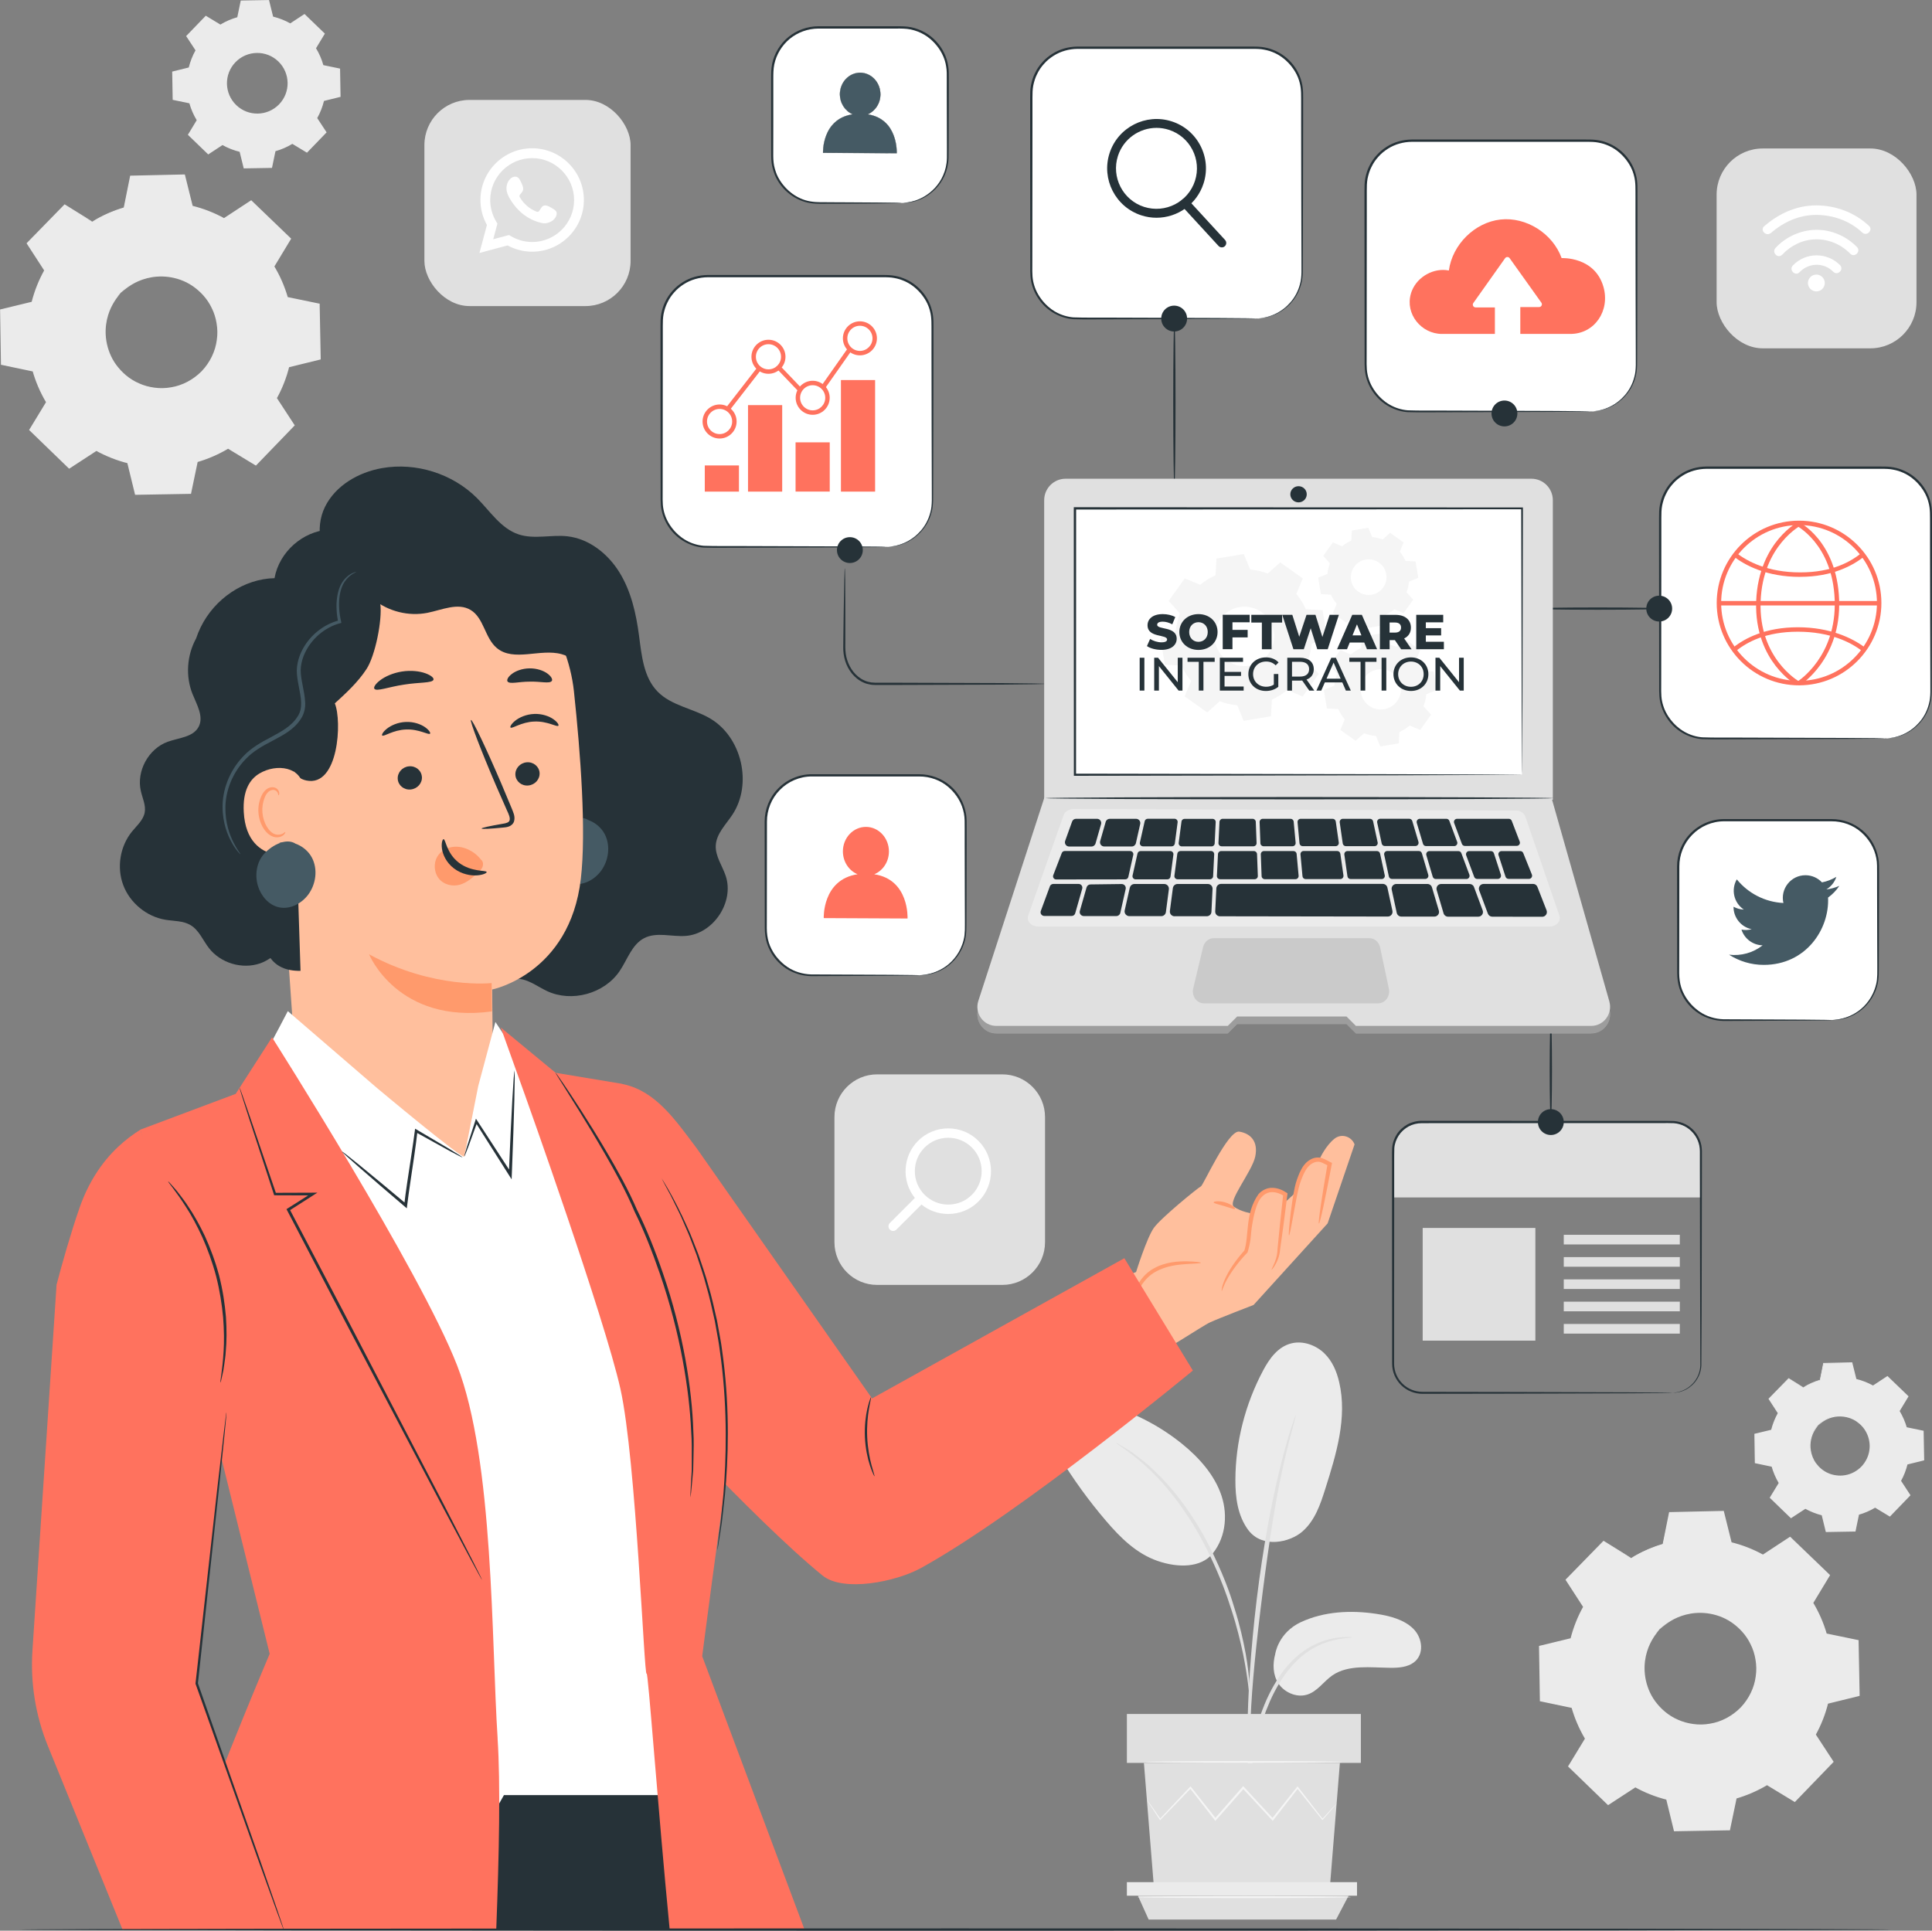 <?xml version="1.0" encoding="UTF-8"?><svg xmlns="http://www.w3.org/2000/svg" viewBox="0 0 434.79 434.55"><rect x="0" y="0" width="434.79" height="434.55" fill="#808080" stroke="none"/><defs><style>.cls-1{opacity:.1;}.cls-2{fill:#ebebeb;}.cls-3{fill:#f5f5f5;}.cls-4,.cls-5{fill:#fff;}.cls-6{fill:#ffbf9d;}.cls-7{fill:#ff9a6c;}.cls-8{fill:#ff725e;}.cls-9{fill:#e0e0e0;}.cls-10{fill:#455a64;}.cls-11{fill:#263238;}.cls-12{opacity:.3;}.cls-5{fill-rule:evenodd;}</style></defs><g id="Background_Complete"><g><rect class="cls-9" x="95.51" y="22.49" width="46.4" height="46.4" rx="10.16" ry="10.16"/><path class="cls-4" d="m107.89,56.95l1.69-6.31c-.96-1.73-1.46-3.66-1.46-5.63,0-6.42,5.22-11.64,11.64-11.64s11.64,5.22,11.64,11.64-5.22,11.64-11.64,11.64c-1.93,0-3.83-.49-5.54-1.41l-6.34,1.7Zm6.65-4.06l.4.24c1.47.87,3.13,1.34,4.82,1.34,5.21,0,9.44-4.24,9.44-9.44s-4.24-9.44-9.44-9.44-9.44,4.24-9.44,9.44c0,1.72.48,3.41,1.38,4.9l.24.4-.94,3.52,3.54-.95Z"/><path class="cls-5" d="m123.96,46.7c-.48-.29-1.1-.61-1.67-.38-.43.18-.71.86-.99,1.2-.14.18-.32.21-.54.12-1.63-.65-2.87-1.73-3.77-3.23-.15-.23-.12-.42.06-.63.27-.32.61-.68.68-1.11.07-.43-.13-.93-.31-1.32-.23-.49-.48-1.19-.97-1.46-.45-.25-1.04-.11-1.45.21-.69.56-1.03,1.45-1.02,2.32,0,.25.03.5.09.74.14.58.41,1.12.71,1.63.23.39.47.76.74,1.12.87,1.18,1.95,2.21,3.2,2.98.63.38,1.3.72,2,.95.78.26,1.48.53,2.33.37.89-.17,1.76-.72,2.11-1.57.1-.25.16-.53.1-.8-.12-.55-.87-.88-1.31-1.15Z"/></g><g><path class="cls-2" d="m367.07,350.69c2.27-1.37,4.69-2.41,7.18-3.12l1.48-7.1,12-.21,1.73,7.05c2.52.62,4.97,1.57,7.28,2.87l6.07-3.98,8.64,8.34-3.76,6.2c1.37,2.27,2.41,4.69,3.12,7.18l7.1,1.48.21,12-7.05,1.73c-.62,2.52-1.57,4.97-2.86,7.28l3.98,6.07-8.34,8.64-6.2-3.76c-2.27,1.37-4.69,2.41-7.18,3.12l-1.48,7.1-12,.21-1.73-7.05c-2.52-.62-4.97-1.57-7.28-2.87l-6.07,3.98-8.64-8.34,3.76-6.2c-1.37-2.27-2.41-4.69-3.12-7.18l-7.1-1.48-.21-12,7.05-1.73c.62-2.51,1.57-4.97,2.87-7.28l-3.98-6.07,8.34-8.64,6.2,3.76h0Zm6.4,15.99c-4.94,5.12-4.8,13.27.32,18.21,5.12,4.94,13.27,4.8,18.21-.32,4.94-5.12,4.8-13.27-.32-18.21-5.12-4.94-13.27-4.8-18.21.32Z"/><path class="cls-2" d="m373.47,366.68s.67-.95,2.4-2.1c1.69-1.13,4.65-2.38,8.4-1.99,1.85.21,3.87.81,5.71,2.03,1.82,1.22,3.54,2.95,4.62,5.2.57,1.11.96,2.33,1.17,3.62.23,1.28.26,2.63.07,3.96-.33,2.69-1.6,5.34-3.58,7.42-2.01,2.05-4.62,3.42-7.3,3.84-1.33.24-2.68.25-3.97.07-1.29-.17-2.53-.52-3.65-1.04-2.29-1-4.08-2.65-5.36-4.43-1.28-1.8-1.96-3.8-2.23-5.64-.53-3.74.62-6.74,1.69-8.47,1.09-1.76,2.02-2.47,2.02-2.47.07.06-.78.85-1.77,2.61-.97,1.74-2,4.67-1.42,8.24.29,1.76.97,3.66,2.21,5.36,1.24,1.68,2.96,3.24,5.14,4.17,1.07.49,2.25.81,3.47.97,1.22.17,2.49.15,3.75-.08,2.53-.41,4.98-1.7,6.89-3.64,1.87-1.97,3.07-4.46,3.39-7.01.19-1.27.16-2.54-.05-3.75-.19-1.21-.56-2.38-1.09-3.43-1-2.14-2.62-3.81-4.34-4.99-1.74-1.18-3.66-1.79-5.43-2.02-3.59-.45-6.49.68-8.19,1.71-1.73,1.05-2.49,1.93-2.55,1.86Z"/><path class="cls-2" d="m367.07,350.69s-.13-.06-.4-.21c-.29-.17-.68-.39-1.19-.69-1.08-.64-2.65-1.56-4.67-2.76l.15-.02c-2.12,2.22-4.91,5.15-8.29,8.69l.02-.23c1.21,1.83,2.56,3.87,4,6.05l.07.11-.06.12c-1.18,2.14-2.17,4.57-2.82,7.23l-.03.14-.14.04c-2.2.55-4.57,1.13-7.04,1.75l.2-.26c.08,3.78.15,7.79.24,12l-.23-.28c2.2.45,4.62.95,7.11,1.46l.18.04.05.18c.66,2.32,1.69,4.78,3.1,7.1l.1.16-.1.17c-1.16,1.92-2.45,4.05-3.75,6.21l-.05-.41c2.72,2.62,5.64,5.44,8.65,8.33l-.43-.04c1.89-1.24,3.96-2.6,6.06-3.98l.18-.12.19.1c2.12,1.18,4.59,2.19,7.2,2.83l.21.05.05.21c.54,2.21,1.13,4.62,1.73,7.05l-.36-.28c3.8-.07,7.87-.14,12-.22l-.35.29c.47-2.24.97-4.67,1.48-7.1l.05-.22.21-.06c2.36-.67,4.81-1.7,7.08-3.08h0s.19-.12.19-.12l.19.11c2.08,1.26,4.15,2.52,6.2,3.76l-.46.06c2.82-2.92,5.6-5.8,8.34-8.63l-.04.45c-1.34-2.04-2.66-4.07-3.97-6.07l-.12-.18.11-.19c1.27-2.28,2.22-4.71,2.83-7.19l.05-.21.21-.05c2.38-.58,4.73-1.16,7.05-1.72l-.27.35c-.07-4.1-.13-8.1-.2-12l.27.33c-2.41-.5-4.78-1-7.1-1.49l-.2-.04-.05-.19c-.72-2.55-1.77-4.94-3.07-7.1l-.1-.17.1-.16c1.29-2.12,2.55-4.18,3.77-6.19l.05.38c-3.03-2.94-5.89-5.71-8.62-8.36l.35.03c-2.14,1.39-4.14,2.7-6.08,3.96l-.14.09-.14-.08c-2.42-1.35-4.84-2.27-7.21-2.86l-.14-.04-.03-.14c-.62-2.56-1.18-4.87-1.7-7.05l.22.17c-4.65.06-8.61.11-12,.16l.16-.13c-.61,2.83-1.11,5.16-1.52,7.1l-.02.07-.07.02c-2.54.71-4.33,1.54-5.49,2.11-.55.29-.98.51-1.29.67-.29.16-.43.23-.43.22,0,0,.14-.1.4-.27.27-.17.69-.42,1.27-.73,1.15-.61,2.93-1.48,5.48-2.23l-.08.09c.39-1.94.86-4.27,1.43-7.11l.03-.13h.13c3.39-.08,7.35-.16,12-.27h.17s.04.17.04.17c.54,2.18,1.11,4.48,1.75,7.04l-.18-.18c2.41.59,4.89,1.51,7.35,2.87h-.27c1.93-1.26,3.93-2.58,6.06-3.98l.19-.12.16.16c2.74,2.63,5.61,5.39,8.65,8.32l.18.17-.13.21c-1.22,2.02-2.46,4.08-3.75,6.21v-.33c1.34,2.21,2.42,4.65,3.16,7.25l-.25-.23c2.33.48,4.69.97,7.11,1.47l.27.05v.27c.08,3.9.15,7.91.23,12v.28s-.27.07-.27.07c-2.32.57-4.66,1.15-7.05,1.73l.26-.26c-.62,2.54-1.59,5.03-2.9,7.37v-.37c1.3,2,2.63,4.02,3.96,6.06l.16.24-.2.21c-2.74,2.84-5.52,5.72-8.34,8.64l-.2.21-.25-.15c-2.05-1.24-4.12-2.5-6.2-3.76h.38,0c-2.33,1.41-4.84,2.47-7.26,3.16l.26-.28c-.51,2.44-1.01,4.86-1.48,7.1l-.06.29h-.29c-4.13.08-8.2.15-12,.21h-.29s-.07-.28-.07-.28c-.59-2.43-1.18-4.84-1.72-7.05l.26.26c-2.67-.66-5.2-1.69-7.37-2.91h.36c-2.1,1.36-4.18,2.72-6.07,3.96l-.23.15-.2-.19c-2.99-2.9-5.92-5.73-8.63-8.35l-.19-.18.14-.22c1.31-2.16,2.6-4.28,3.77-6.2v.33c-1.43-2.37-2.48-4.89-3.14-7.26l.23.21c-2.48-.52-4.9-1.03-7.1-1.49l-.23-.05v-.23c-.07-4.21-.13-8.22-.19-12v-.21s.2-.05.2-.05c2.48-.6,4.85-1.18,7.05-1.71l-.18.18c.68-2.71,1.7-5.17,2.91-7.33v.22c-1.42-2.19-2.75-4.24-3.94-6.08l-.08-.13.1-.11c3.42-3.5,6.24-6.39,8.39-8.59l.07-.07.08.05c1.98,1.23,3.51,2.18,4.57,2.84.5.32.89.56,1.17.75.26.17.4.26.4.27Z"/></g><g><path class="cls-2" d="m20.74,49.91c2.27-1.37,4.69-2.41,7.18-3.12l1.48-7.1,12-.21,1.73,7.05c2.52.62,4.97,1.57,7.28,2.87l6.07-3.98,8.64,8.34-3.76,6.2c1.37,2.27,2.41,4.69,3.12,7.18l7.1,1.48.21,12-7.05,1.73c-.62,2.51-1.57,4.97-2.86,7.28l3.98,6.07-8.34,8.64-6.2-3.76c-2.27,1.37-4.69,2.41-7.18,3.12l-1.48,7.1-12,.21-1.73-7.05c-2.52-.62-4.97-1.57-7.28-2.87l-6.07,3.98-8.64-8.34,3.76-6.2c-1.37-2.27-2.41-4.69-3.12-7.18l-7.1-1.48-.21-12,7.05-1.73c.62-2.51,1.57-4.97,2.87-7.28l-3.98-6.07,8.34-8.64,6.2,3.76h0Zm6.4,15.99c-4.94,5.12-4.8,13.27.32,18.21,5.12,4.94,13.27,4.8,18.21-.32,4.94-5.12,4.8-13.27-.32-18.21-5.12-4.94-13.27-4.8-18.21.32Z"/><path class="cls-2" d="m27.14,65.9s.67-.95,2.4-2.1c1.69-1.13,4.65-2.38,8.4-1.99,1.85.21,3.87.81,5.71,2.03,1.82,1.22,3.54,2.95,4.62,5.2.57,1.11.96,2.33,1.17,3.62.23,1.28.26,2.63.07,3.96-.33,2.69-1.6,5.34-3.58,7.42-2.01,2.05-4.62,3.42-7.3,3.84-1.33.24-2.68.25-3.97.07-1.29-.17-2.53-.52-3.65-1.04-2.29-1-4.08-2.65-5.36-4.43-1.28-1.8-1.96-3.8-2.23-5.64-.53-3.74.62-6.74,1.69-8.47,1.09-1.76,2.02-2.47,2.02-2.47.07.06-.78.85-1.77,2.61-.97,1.74-2,4.67-1.42,8.24.29,1.76.97,3.66,2.21,5.36,1.24,1.68,2.96,3.24,5.14,4.17,1.07.49,2.25.81,3.47.97,1.22.17,2.49.15,3.75-.08,2.53-.41,4.98-1.7,6.89-3.64,1.87-1.97,3.07-4.47,3.39-7.01.19-1.27.16-2.54-.05-3.75-.19-1.21-.56-2.38-1.09-3.43-1-2.14-2.62-3.81-4.34-4.99-1.74-1.18-3.66-1.79-5.43-2.02-3.59-.45-6.49.68-8.19,1.71-1.73,1.05-2.49,1.93-2.55,1.86Z"/><path class="cls-2" d="m20.74,49.91s-.13-.06-.4-.21c-.29-.17-.68-.39-1.19-.69-1.08-.64-2.65-1.56-4.67-2.76l.15-.02c-2.12,2.22-4.91,5.15-8.29,8.69l.02-.23c1.21,1.83,2.56,3.87,4,6.05l.07.11-.06.12c-1.18,2.14-2.17,4.57-2.82,7.23l-.03.14-.14.04c-2.2.55-4.57,1.13-7.04,1.75l.2-.26c.08,3.78.15,7.79.24,12l-.23-.28c2.2.45,4.62.95,7.11,1.46l.18.04.05.18c.66,2.32,1.69,4.78,3.1,7.1l.1.16-.1.17c-1.16,1.92-2.45,4.05-3.75,6.21l-.05-.41c2.72,2.62,5.65,5.44,8.65,8.33l-.43-.04c1.89-1.24,3.96-2.6,6.06-3.98l.18-.12.19.1c2.12,1.18,4.59,2.19,7.2,2.82l.21.05.05.21c.54,2.21,1.13,4.62,1.73,7.05l-.36-.28c3.8-.07,7.87-.14,12-.22l-.35.29c.47-2.24.97-4.67,1.48-7.1l.05-.22.21-.06c2.36-.67,4.81-1.7,7.08-3.08h0s.19-.12.19-.12l.19.11c2.08,1.26,4.15,2.52,6.2,3.76l-.46.06c2.82-2.92,5.6-5.8,8.34-8.63l-.04.45c-1.34-2.04-2.66-4.07-3.97-6.07l-.12-.18.11-.19c1.27-2.28,2.22-4.71,2.83-7.19l.05-.21.21-.05c2.38-.58,4.73-1.16,7.05-1.72l-.27.35c-.07-4.1-.13-8.1-.2-12l.27.33c-2.41-.5-4.78-1-7.1-1.49l-.2-.04-.05-.19c-.72-2.55-1.77-4.94-3.07-7.1l-.1-.17.1-.17c1.29-2.12,2.55-4.18,3.77-6.19l.05.38c-3.03-2.94-5.89-5.71-8.62-8.36l.35.03c-2.14,1.39-4.14,2.7-6.08,3.96l-.14.09-.14-.08c-2.42-1.35-4.84-2.27-7.21-2.86l-.14-.04-.03-.14c-.62-2.56-1.18-4.87-1.7-7.05l.22.17c-4.65.06-8.61.11-12,.16l.16-.13c-.61,2.83-1.11,5.16-1.52,7.1l-.02.07-.07.02c-2.54.71-4.33,1.54-5.49,2.11-.55.29-.98.51-1.29.67-.29.16-.43.23-.43.22,0,0,.14-.1.4-.27.27-.17.69-.42,1.27-.73,1.15-.61,2.93-1.48,5.48-2.23l-.08.09c.39-1.94.86-4.27,1.43-7.11l.03-.13h.13c3.39-.08,7.35-.16,12-.27h.17s.04.17.04.17c.54,2.18,1.11,4.48,1.75,7.04l-.18-.18c2.41.59,4.89,1.51,7.35,2.87h-.27c1.93-1.26,3.93-2.58,6.06-3.98l.19-.12.16.16c2.74,2.63,5.61,5.39,8.65,8.32l.18.17-.13.21c-1.22,2.02-2.46,4.08-3.75,6.21v-.33c1.34,2.21,2.42,4.65,3.16,7.25l-.25-.23c2.33.48,4.69.97,7.11,1.47l.27.05v.27c.08,3.9.15,7.9.23,12v.28s-.27.07-.27.07c-2.32.57-4.66,1.15-7.05,1.73l.26-.26c-.62,2.54-1.59,5.03-2.9,7.37v-.37c1.3,2,2.63,4.02,3.96,6.06l.16.24-.2.21c-2.74,2.84-5.52,5.72-8.34,8.64l-.2.21-.25-.15c-2.05-1.24-4.12-2.5-6.2-3.76h.38,0c-2.33,1.41-4.84,2.47-7.26,3.16l.26-.28c-.51,2.44-1.01,4.86-1.48,7.1l-.06.29h-.29c-4.13.08-8.2.15-12,.21h-.29s-.07-.28-.07-.28c-.59-2.43-1.18-4.84-1.72-7.05l.26.26c-2.67-.66-5.2-1.69-7.37-2.91h.36c-2.1,1.36-4.18,2.72-6.07,3.96l-.23.15-.2-.19c-2.99-2.9-5.92-5.73-8.63-8.35l-.19-.18.14-.22c1.31-2.16,2.6-4.28,3.77-6.2v.33c-1.43-2.37-2.48-4.89-3.14-7.26l.23.21c-2.48-.52-4.9-1.03-7.1-1.49l-.23-.05v-.23c-.07-4.21-.13-8.22-.19-12v-.21s.2-.05.2-.05c2.48-.6,4.85-1.18,7.05-1.71l-.18.18c.68-2.71,1.7-5.17,2.91-7.33v.22c-1.42-2.19-2.75-4.24-3.94-6.08l-.08-.13.1-.11c3.42-3.5,6.24-6.39,8.39-8.59l.07-.07.08.05c1.98,1.23,3.51,2.18,4.57,2.84.5.32.89.56,1.17.75.26.17.4.26.4.27Z"/></g><g><path class="cls-2" d="m405.81,312.27c1.2-.73,2.48-1.28,3.8-1.65l.78-3.76,6.36-.11.92,3.73c1.33.33,2.63.83,3.86,1.52l3.21-2.11,4.58,4.42-1.99,3.29c.73,1.2,1.28,2.48,1.65,3.8l3.76.78.11,6.36-3.73.92c-.33,1.33-.83,2.63-1.52,3.86l2.11,3.21-4.42,4.58-3.29-1.99c-1.2.73-2.48,1.28-3.8,1.65l-.78,3.76-6.36.11-.92-3.73c-1.33-.33-2.63-.83-3.86-1.52l-3.21,2.11-4.58-4.42,1.99-3.29c-.73-1.2-1.28-2.48-1.65-3.8l-3.76-.78-.11-6.36,3.73-.92c.33-1.33.83-2.63,1.52-3.86l-2.11-3.21,4.42-4.58,3.29,1.99h0Zm3.39,8.47c-2.62,2.71-2.54,7.03.17,9.65,2.71,2.62,7.03,2.54,9.65-.17,2.62-2.71,2.54-7.03-.17-9.65-2.71-2.62-7.03-2.54-9.65.17Z"/><path class="cls-2" d="m49.6,5.53c1.2-.73,2.48-1.28,3.8-1.65l.78-3.76,6.36-.11.92,3.73c1.33.33,2.63.83,3.86,1.52l3.21-2.11,4.58,4.42-1.99,3.29c.73,1.2,1.28,2.48,1.65,3.8l3.76.78.11,6.36-3.73.92c-.33,1.33-.83,2.63-1.52,3.86l2.11,3.21-4.42,4.58-3.29-1.99c-1.2.73-2.48,1.28-3.8,1.65l-.78,3.76-6.36.11-.92-3.73c-1.33-.33-2.63-.83-3.86-1.52l-3.21,2.11-4.58-4.42,1.99-3.29c-.73-1.2-1.28-2.48-1.65-3.8l-3.76-.78-.11-6.36,3.73-.92c.33-1.33.83-2.63,1.52-3.86l-2.11-3.21,4.42-4.58,3.29,1.99h0Zm3.39,8.47c-2.62,2.71-2.54,7.03.17,9.65,2.71,2.62,7.03,2.54,9.65-.17,2.62-2.71,2.54-7.03-.17-9.65-2.71-2.62-7.03-2.54-9.65.17Z"/><path class="cls-2" d="m409.21,320.75s.36-.5,1.27-1.11c.9-.6,2.46-1.26,4.45-1.05.98.11,2.05.43,3.03,1.07.97.65,1.88,1.56,2.45,2.76.3.59.51,1.24.62,1.92.12.68.14,1.39.04,2.1-.17,1.43-.85,2.83-1.89,3.93-1.07,1.09-2.45,1.81-3.87,2.03-.71.13-1.42.13-2.1.04-.68-.09-1.34-.27-1.94-.55-1.21-.53-2.16-1.41-2.84-2.35-.68-.95-1.04-2.01-1.18-2.99-.28-1.98.33-3.57.9-4.49.58-.93,1.07-1.31,1.07-1.31.04.03-.41.45-.94,1.38-.51.92-1.06,2.47-.75,4.37.16.93.51,1.94,1.17,2.84.66.89,1.57,1.72,2.72,2.21.57.26,1.19.43,1.84.51.65.09,1.32.08,1.99-.04,1.34-.22,2.64-.9,3.65-1.93.99-1.04,1.63-2.37,1.8-3.71.1-.67.09-1.35-.03-1.99-.1-.64-.3-1.26-.58-1.82-.53-1.13-1.39-2.02-2.3-2.64-.92-.63-1.94-.95-2.88-1.07-1.9-.24-3.44.36-4.34.91-.92.56-1.32,1.02-1.35.99Z"/><path class="cls-2" d="m405.81,312.27s-.07-.03-.21-.11c-.15-.09-.36-.21-.63-.36-.57-.34-1.4-.83-2.48-1.46h.08c-1.12,1.17-2.6,2.72-4.39,4.59v-.12c.65.97,1.37,2.05,2.13,3.21l.04.06-.03.06c-.62,1.13-1.15,2.42-1.49,3.83l-.02.08-.08.02c-1.16.29-2.42.6-3.73.93l.11-.14c.04,2,.08,4.13.13,6.36l-.12-.15c1.17.24,2.45.5,3.77.78l.1.02.03.09c.35,1.23.9,2.53,1.64,3.76l.05.09-.05.09c-.62,1.02-1.3,2.14-1.99,3.29l-.03-.22c1.44,1.39,2.99,2.88,4.58,4.41l-.23-.02c1-.66,2.1-1.38,3.21-2.11l.09-.06.1.05c1.12.63,2.43,1.16,3.81,1.5l.11.03.03.11c.29,1.17.6,2.45.92,3.73l-.19-.15c2.01-.04,4.17-.07,6.36-.11l-.19.15c.25-1.19.51-2.47.78-3.76l.02-.12.11-.03c1.25-.35,2.55-.9,3.75-1.63h0s.1-.06.1-.06l.1.06c1.1.67,2.2,1.33,3.29,1.99l-.24.03c1.49-1.55,2.97-3.07,4.42-4.58l-.02.24c-.71-1.08-1.41-2.15-2.11-3.22l-.06-.1.06-.1c.68-1.21,1.18-2.5,1.5-3.81l.03-.11.11-.03c1.26-.31,2.51-.61,3.73-.91l-.14.18c-.04-2.17-.07-4.29-.11-6.36l.14.17c-1.28-.27-2.53-.53-3.76-.79l-.1-.02-.03-.1c-.38-1.35-.94-2.61-1.63-3.76l-.05-.09.05-.09c.68-1.13,1.35-2.22,2-3.28l.03.2c-1.61-1.56-3.12-3.03-4.57-4.43l.19.02c-1.13.74-2.19,1.43-3.22,2.1l-.07.05-.07-.04c-1.28-.72-2.57-1.2-3.82-1.52l-.08-.02-.02-.08c-.33-1.36-.62-2.58-.9-3.74l.11.09c-2.46.03-4.56.06-6.36.08l.08-.07c-.32,1.5-.59,2.73-.81,3.76v.04s-.04.01-.04.01c-1.35.38-2.29.82-2.91,1.12-.29.15-.52.27-.68.36-.15.08-.23.12-.23.12,0,0,.07-.05.21-.14.15-.09.37-.22.67-.39.61-.32,1.55-.78,2.9-1.18l-.04.05c.21-1.03.46-2.26.76-3.77v-.07s.08,0,.08,0c1.8-.04,3.9-.09,6.36-.14h.09s.02.09.02.09c.29,1.15.59,2.38.93,3.73l-.09-.09c1.28.31,2.59.8,3.9,1.52h-.15c1.02-.67,2.08-1.37,3.21-2.11l.1-.07.09.08c1.45,1.39,2.97,2.86,4.58,4.41l.09.09-.07.11c-.64,1.07-1.31,2.16-1.99,3.29v-.18c.71,1.17,1.28,2.47,1.68,3.84l-.13-.12c1.23.26,2.49.51,3.76.78l.14.03v.14c.04,2.07.08,4.19.12,6.36v.15s-.14.04-.14.04c-1.23.3-2.47.61-3.73.92l.14-.14c-.33,1.35-.84,2.67-1.53,3.91v-.2c.69,1.06,1.39,2.13,2.1,3.21l.08.13-.11.11c-1.45,1.5-2.92,3.03-4.42,4.58l-.11.11-.13-.08c-1.09-.66-2.18-1.32-3.29-1.99h.2,0c-1.23.75-2.56,1.31-3.85,1.67l.14-.15c-.27,1.29-.54,2.58-.78,3.76l-.03.15h-.16c-2.19.04-4.35.08-6.36.11h-.15s-.04-.15-.04-.15c-.32-1.29-.63-2.56-.91-3.73l.14.14c-1.41-.35-2.76-.9-3.9-1.54h.19c-1.11.72-2.21,1.44-3.22,2.1l-.12.08-.1-.1c-1.59-1.54-3.13-3.03-4.57-4.42l-.1-.1.07-.12c.7-1.14,1.38-2.27,2-3.28v.17c-.76-1.26-1.31-2.59-1.66-3.85l.12.11c-1.32-.28-2.6-.55-3.76-.79l-.12-.03v-.12c-.04-2.23-.07-4.36-.1-6.36v-.11s.11-.03.11-.03c1.31-.32,2.57-.62,3.74-.9l-.09.09c.36-1.44.9-2.74,1.54-3.88v.12c-.75-1.16-1.46-2.25-2.09-3.22l-.04-.07.06-.06c1.81-1.85,3.31-3.39,4.44-4.55l.04-.04.04.03c1.05.65,1.86,1.16,2.42,1.51.27.17.47.3.62.4.14.09.21.14.21.14Z"/></g><g><g><path class="cls-2" d="m292.79,365.09c5.15-2.41,11.21-2.72,16.93-1.86,3.07.46,6.27,1.29,8.36,3.38,2.09,2.09,2.49,5.77.09,7.56-1.43,1.07-3.42,1.23-5.27,1.21-4.48-.05-9.44-.76-13.02,1.68-2.04,1.39-3.4,3.7-5.84,4.39-2.39.67-5.08-.61-6.34-2.56-1.27-1.95-1.31-4.39-.72-6.59,0,0,.62-4.79,5.81-7.22Z"/><path class="cls-2" d="m280.99,344.46c3.15,4.07,9.27,2.72,12.11.24,2.84-2.49,4.04-6.09,5.13-9.53,2.49-7.85,5.01-16.09,3.15-24.08-.55-2.39-1.54-4.77-3.4-6.55-1.85-1.77-4.71-2.83-7.31-2.2-3.09.74-5,3.48-6.39,6.08-4.07,7.65-6.23,16.14-6.26,24.64-.02,3.97.5,8.13,2.97,11.41"/><path class="cls-2" d="m272.35,350.3c3.42-3.67,4.07-9.03,2.55-13.64-1.52-4.6-4.96-8.52-8.92-11.72-4.64-3.75-10.1-6.67-15.97-8.53-2.31-.74-4.75-1.32-7.18-1.11-2.44.21-4.89,1.34-6.03,3.3-1.68,2.9-.07,6.42,1.67,9.3,3.07,5.06,6.58,9.9,10.49,14.47,3.14,3.67,6.75,7.29,11.54,8.95,4.79,1.66,9.77,1.46,12.31-1.55"/><path class="cls-9" d="m280.78,405.9c.06,0,.15-.66.28-1.85.14-1.35.33-3.04.54-5.05.26-2.13.6-4.65,1.25-7.41.65-2.75,1.67-5.72,2.97-8.74,1.35-3,3-5.73,4.93-7.91,1.91-2.19,4.14-3.78,6.23-4.69,2.09-.93,3.96-1.31,5.25-1.48,1.3-.12,2.03-.21,2.03-.27,0-.05-.73-.06-2.07-.03-1.33.08-3.28.38-5.47,1.29-2.21.89-4.57,2.5-6.58,4.73-2.02,2.23-3.73,5.02-5.11,8.07-1.33,3.07-2.33,6.08-2.95,8.89-.62,2.8-.9,5.36-1.09,7.5-.18,2.15-.24,3.88-.28,5.08-.03,1.2-.01,1.87.04,1.87Z"/><path class="cls-9" d="m281.17,402.01s.05-.3.05-.86c0-.65,0-1.46,0-2.46,0-2.13,0-5.22.12-9.02.21-7.62.93-15.81,2.33-27.37,1.32-10.87,3.1-23.51,4.98-31.74.4-1.87.81-3.55,1.19-5.03.36-1.48.67-2.75.97-3.78.26-.97.47-1.76.63-2.39.14-.55.19-.84.17-.85-.03,0-.14.27-.33.81-.21.62-.47,1.4-.79,2.35-.35,1.02-.71,2.29-1.12,3.76-.43,1.47-.87,3.15-1.31,5.01-1.86,7.45-3.82,17.86-5.23,29.45-1.4,11.58-2.03,22.13-2.09,29.76-.05,3.82.04,6.91.15,9.04.07,1,.12,1.81.17,2.45.05.56.09.85.12.85Z"/><path class="cls-9" d="m281.22,381.67c.06,0,.05-.91-.02-2.57-.1-1.65-.35-4.03-.87-6.95-.54-2.91-1.3-6.37-2.5-10.13-.52-1.72-1.73-5.83-4.68-11.98-3.88-8.33-9.15-15.14-13.73-19.36-1.08-1.12-2.27-1.93-3.23-2.72-.5-.38-.93-.76-1.38-1.06-.45-.28-.87-.54-1.25-.78-1.51-.93-2.35-1.43-2.38-1.38-.14.17,3.38,2.04,7.82,6.32,4.42,4.27,9.54,11.03,13.39,19.29,2.15,4.48,3.64,8.48,4.7,11.87,1.23,3.72,2.04,7.14,2.66,10.03.58,2.89.92,5.25,1.13,6.88.17,1.64.29,2.54.35,2.54Z"/></g><polygon class="cls-9" points="257.43 396.77 259.68 424.69 299.29 424.69 301.54 396.77 257.43 396.77"/><rect class="cls-9" x="253.6" y="385.77" width="52.66" height="11.01"/><polygon class="cls-2" points="253.6 423.62 253.6 426.67 256.08 426.67 305.39 426.67 305.39 423.62 253.6 423.62"/><polygon class="cls-9" points="258.5 432.04 256.08 426.67 303.5 426.67 300.68 432.04 258.5 432.04"/><path class="cls-3" d="m300.8,405.9s-.05.09-.18.26c-.16.19-.35.42-.59.71-.56.65-1.34,1.55-2.31,2.67l-.1.12-.1-.12c-1.45-1.82-3.39-4.24-5.67-7.1h.33c-1.69,2.16-3.56,4.57-5.58,7.16l-.17.22-.2-.21c-2.06-2.22-4.3-4.63-6.62-7.13h.38c-.11.13-.24.27-.36.41-2.05,2.33-4.04,4.59-5.92,6.72l-.2.22-.18-.23c-2.01-2.57-3.89-4.98-5.58-7.15h.32c-2.75,2.85-5.09,5.26-6.88,7.11l-.12.13-.09-.14c-.91-1.38-1.63-2.48-2.15-3.28-.23-.36-.41-.64-.55-.87-.12-.2-.18-.31-.17-.31.01,0,.09.09.23.28.16.22.36.5.61.84.55.78,1.31,1.86,2.26,3.22l-.22-.02c1.76-1.87,4.06-4.31,6.77-7.18l.17-.18.15.2c1.71,2.17,3.61,4.56,5.63,7.12h-.38c1.87-2.15,3.86-4.4,5.9-6.74.12-.14.25-.28.36-.41l.19-.21.19.21c2.32,2.51,4.55,4.92,6.6,7.15h-.37c2.04-2.56,3.93-4.96,5.64-7.11l.17-.21.16.21c2.23,2.89,4.13,5.34,5.55,7.18h-.2c1.01-1.1,1.81-1.98,2.4-2.61.26-.27.47-.49.64-.67.15-.15.23-.22.24-.22Z"/><path class="cls-3" d="m302.09,396.59c0,.12-9.92.22-22.16.22s-22.16-.1-22.16-.22,9.92-.22,22.16-.22,22.16.1,22.16.22Z"/><path class="cls-3" d="m304.09,426.98c0,.12-10.79.22-24.09.22s-24.09-.1-24.09-.22,10.78-.22,24.09-.22,24.09.1,24.09.22Z"/></g><g><path class="cls-9" d="m197.4,241.81h28.17c5.31,0,9.61,4.31,9.61,9.61v28.17c0,5.31-4.31,9.61-9.61,9.61h-28.17c-5.31,0-9.61-4.31-9.61-9.61v-28.17c0-5.31,4.31-9.61,9.61-9.61Z"/><path class="cls-4" d="m201,277.06c-.28,0-.55-.11-.74-.31-.41-.41-.41-1.08,0-1.49l5.63-5.63c-3.04-3.79-2.74-9.39.7-12.84,1.82-1.82,4.24-2.82,6.81-2.82s4.99,1,6.81,2.82c3.75,3.76,3.75,9.87,0,13.62-1.82,1.82-4.24,2.82-6.81,2.82-2.22,0-4.3-.73-6.03-2.12l-5.63,5.63c-.2.2-.46.31-.74.31Zm12.4-20.98c-2.01,0-3.9.78-5.32,2.2-1.42,1.42-2.2,3.31-2.2,5.32s.78,3.9,2.2,5.32c1.42,1.42,3.31,2.2,5.32,2.2s3.9-.78,5.32-2.2c1.42-1.42,2.2-3.31,2.2-5.32s-.78-3.9-2.2-5.32c-1.42-1.42-3.31-2.2-5.32-2.2Z"/></g><g><rect class="cls-9" x="386.32" y="33.42" width="44.98" height="44.98" rx="10.38" ry="10.38"/><g><path class="cls-4" d="m410.66,63.7c0,1.05-.86,1.89-1.9,1.89-1.05,0-1.89-.86-1.89-1.9,0-1.05.86-1.89,1.9-1.89,1.05,0,1.89.86,1.89,1.9Z"/><path class="cls-4" d="m404.98,61.27c2.08-2.19,5.47-2.25,7.6-.1.97.98,2.48-.52,1.51-1.5-2.93-2.95-7.74-2.94-10.62.09-.95.99.55,2.51,1.5,1.51h0Z"/><path class="cls-4" d="m398.54,52.44c2.88-2.49,6.32-4.06,10.18-4.07,3.82,0,7.59,1.35,10.38,3.97,1,.94,2.52-.56,1.51-1.5-3.2-3.01-7.5-4.62-11.89-4.61-4.43.01-8.38,1.82-11.69,4.69-1.04.9.47,2.41,1.5,1.51h0Z"/><path class="cls-4" d="m401.08,57.33c1.93-2.09,4.64-3.4,7.5-3.46,2.94-.07,5.78,1.14,7.82,3.24.96.98,2.47-.52,1.51-1.5-2.42-2.49-5.85-3.96-9.33-3.88-3.4.08-6.7,1.58-9.01,4.08-.93,1.01.57,2.52,1.5,1.51h0Z"/></g></g></g><g id="Icons"><path class="cls-11" d="m349.01,229.58c.14,0,.26,5.04.26,11.26s-.12,11.26-.26,11.26-.26-5.04-.26-11.26.12-11.26.26-11.26Z"/><path class="cls-11" d="m264.29,109.43c-.14,0-.26-8.4-.26-18.76s.12-18.76.26-18.76.26,8.4.26,18.76-.12,18.76-.26,18.76Z"/><path class="cls-11" d="m235.29,153.91s-.24.04-.69.05c-.51.01-1.17.03-1.99.05-1.79.02-4.26.05-7.3.08-6.22.02-14.71.05-24.09.08-1.18,0-2.34,0-3.48,0-.57,0-1.15.01-1.74-.07-.58-.1-1.15-.23-1.67-.48-2.14-.94-3.52-2.92-4.13-4.89-.31-1-.44-2.02-.43-3.01.01-.96.02-1.9.03-2.81.02-1.81.05-3.5.07-5.04.06-3.04.1-5.52.13-7.3.03-.82.05-1.48.06-1.98.02-.45.04-.69.06-.69s.03.24.05.69c0,.51.02,1.17.04,1.99,0,1.79.02,4.26.03,7.3,0,1.55,0,3.23,0,5.04.05,1.81-.21,3.78.43,5.67.6,1.87,1.91,3.72,3.88,4.57.48.23,1.01.35,1.54.44.53.07,1.09.06,1.67.06,1.15,0,2.31,0,3.48,0,9.38.03,17.87.06,24.09.08,3.04.03,5.52.06,7.3.08.82.02,1.48.04,1.99.05.45.02.69.03.69.05Z"/><g><rect class="cls-4" x="232.09" y="10.76" width="60.95" height="60.95" rx="10.38" ry="10.38"/><path class="cls-11" d="m282.65,71.7s.8.01,2.26-.31c1.43-.34,3.62-1.17,5.49-3.33.93-1.06,1.74-2.46,2.16-4.13.48-1.66.3-3.57.33-5.6-.01-4.06-.02-8.69-.04-13.79,0-5.11-.02-10.71-.03-16.72,0-1.5,0-3.03,0-4.58-.02-1.56.08-3.13-.34-4.64-.75-3.04-3.1-5.75-6.2-6.92-.76-.31-1.58-.48-2.41-.6-.82-.09-1.68-.08-2.55-.08-1.73,0-3.48,0-5.25,0-3.54,0-7.15,0-10.83,0-7.35,0-14.97,0-22.76,0-1.9.02-3.79.54-5.37,1.55-.79.5-1.53,1.1-2.14,1.8-.63.68-1.16,1.46-1.56,2.3-.43.82-.69,1.72-.88,2.61-.17.91-.18,1.81-.18,2.76,0,1.87,0,3.73,0,5.56,0,7.35-.01,14.45-.02,21.21,0,3.38,0,6.67-.01,9.88.03,1.6-.11,3.19.2,4.67.31,1.49.95,2.88,1.83,4.05,1.75,2.38,4.49,3.82,7.21,4.04,2.75.1,5.46.04,8,.06,10.21.03,18.47.06,24.21.08,2.84.02,5.06.04,6.58.05.74.01,1.31.02,1.71.03.39,0,.58.03.58.03,0,0-.2.02-.58.03-.41,0-.97.01-1.71.03-1.52.01-3.74.03-6.58.05-5.74.02-14,.05-24.21.08-2.56-.02-5.22.06-8.04-.03-2.84-.22-5.69-1.72-7.52-4.19-.92-1.22-1.6-2.67-1.92-4.23-.32-1.57-.19-3.17-.22-4.76,0-3.2,0-6.5-.01-9.88,0-6.76,0-13.85-.02-21.21,0-1.84,0-3.69,0-5.56,0-.92,0-1.91.19-2.85.19-.94.47-1.88.92-2.75.42-.87.98-1.69,1.64-2.41.65-.74,1.42-1.37,2.25-1.89,1.67-1.07,3.65-1.61,5.65-1.63,7.8,0,15.41,0,22.76,0,3.68,0,7.29,0,10.83,0,1.77,0,3.52,0,5.25,0,.86,0,1.73-.01,2.61.09.86.12,1.72.3,2.52.63,3.24,1.22,5.69,4.07,6.47,7.25.44,1.6.33,3.22.34,4.76,0,1.55,0,3.08,0,4.58-.01,6.01-.02,11.61-.03,16.72-.01,5.11-.03,9.73-.04,13.79-.04,2.01.13,3.95-.38,5.66-.44,1.71-1.29,3.13-2.25,4.2-1.93,2.19-4.17,2.99-5.62,3.3-.74.14-1.32.21-1.7.2-.39.01-.58,0-.58,0Z"/></g><g><rect class="cls-4" x="307.33" y="31.68" width="60.95" height="60.95" rx="10.38" ry="10.38"/><path class="cls-11" d="m357.89,92.62s.8.01,2.26-.31c1.43-.34,3.62-1.17,5.49-3.33.93-1.06,1.74-2.46,2.16-4.13.48-1.66.3-3.57.33-5.6-.01-4.06-.02-8.69-.04-13.79,0-5.11-.02-10.71-.03-16.72,0-1.5,0-3.03,0-4.58-.02-1.56.08-3.13-.34-4.64-.75-3.04-3.1-5.75-6.2-6.92-.76-.31-1.58-.48-2.41-.6-.82-.09-1.68-.08-2.55-.08-1.73,0-3.48,0-5.25,0-3.54,0-7.15,0-10.83,0-7.35,0-14.97,0-22.76,0-1.9.02-3.79.54-5.37,1.55-.79.5-1.53,1.1-2.14,1.8-.63.68-1.16,1.46-1.56,2.3-.43.82-.69,1.72-.88,2.61-.17.91-.18,1.81-.18,2.76,0,1.87,0,3.73,0,5.56,0,7.35-.01,14.45-.02,21.21,0,3.38,0,6.67-.01,9.88.03,1.6-.11,3.19.2,4.67.31,1.49.95,2.88,1.83,4.05,1.76,2.38,4.49,3.82,7.21,4.04,2.75.1,5.46.04,8,.06,10.21.03,18.47.06,24.21.08,2.84.02,5.06.04,6.58.05.74.01,1.31.02,1.71.03.39,0,.58.03.58.03,0,0-.2.02-.58.03-.41,0-.97.01-1.71.03-1.52.01-3.74.03-6.58.05-5.74.02-14,.05-24.21.08-2.56-.02-5.22.06-8.04-.03-2.84-.22-5.69-1.72-7.52-4.19-.92-1.22-1.6-2.67-1.92-4.23-.32-1.57-.19-3.17-.22-4.76,0-3.2,0-6.5-.01-9.88,0-6.76,0-13.85-.02-21.21,0-1.84,0-3.69,0-5.56,0-.92,0-1.91.19-2.85.19-.94.47-1.88.92-2.75.42-.87.98-1.69,1.64-2.41.65-.74,1.42-1.37,2.25-1.89,1.67-1.07,3.65-1.61,5.65-1.63,7.8,0,15.41,0,22.76,0,3.68,0,7.29,0,10.83,0,1.77,0,3.52,0,5.25,0,.86,0,1.73-.01,2.61.09.86.12,1.72.3,2.52.63,3.24,1.22,5.69,4.07,6.47,7.25.44,1.6.33,3.22.34,4.76,0,1.55,0,3.08,0,4.58-.01,6.01-.02,11.61-.03,16.72-.01,5.11-.03,9.73-.04,13.79-.04,2.01.13,3.95-.38,5.66-.44,1.71-1.29,3.13-2.25,4.2-1.93,2.19-4.17,2.99-5.62,3.3-.74.14-1.32.21-1.7.2-.39.01-.58,0-.58,0Z"/></g><g><rect class="cls-4" x="373.62" y="105.27" width="60.95" height="60.95" rx="10.38" ry="10.38"/><path class="cls-11" d="m424.18,166.22s.8.01,2.26-.31c1.43-.34,3.62-1.17,5.49-3.33.93-1.06,1.74-2.46,2.16-4.13.48-1.66.3-3.57.33-5.6-.01-4.06-.02-8.69-.04-13.79,0-5.11-.02-10.71-.03-16.72,0-1.5,0-3.03,0-4.58-.02-1.56.08-3.13-.34-4.64-.75-3.04-3.1-5.75-6.2-6.92-.76-.31-1.58-.48-2.41-.6-.82-.09-1.68-.08-2.55-.08-1.73,0-3.48,0-5.25,0-3.54,0-7.15,0-10.83,0-7.35,0-14.97,0-22.76,0-1.9.02-3.79.54-5.37,1.55-.79.5-1.53,1.1-2.14,1.8-.63.68-1.16,1.46-1.56,2.3-.43.82-.69,1.72-.88,2.61-.17.91-.18,1.81-.18,2.76,0,1.87,0,3.73,0,5.56,0,7.35-.01,14.45-.02,21.21,0,3.38,0,6.67-.01,9.88.03,1.6-.11,3.19.2,4.67.31,1.49.95,2.88,1.83,4.05,1.76,2.38,4.49,3.82,7.21,4.04,2.75.1,5.46.04,8,.06,10.21.03,18.47.06,24.21.08,2.84.02,5.06.04,6.58.05.74.01,1.31.02,1.71.03.39,0,.58.03.58.03,0,0-.2.02-.58.03-.41,0-.97.01-1.71.03-1.52.01-3.74.03-6.58.05-5.74.02-14,.05-24.21.08-2.56-.02-5.22.06-8.04-.03-2.84-.22-5.69-1.72-7.52-4.19-.92-1.22-1.6-2.67-1.92-4.23-.32-1.57-.19-3.17-.22-4.76,0-3.2,0-6.5-.01-9.88,0-6.76,0-13.85-.02-21.21,0-1.84,0-3.69,0-5.56,0-.92,0-1.91.19-2.85.19-.94.47-1.88.92-2.75.43-.87.98-1.69,1.64-2.41.65-.74,1.42-1.37,2.25-1.89,1.67-1.07,3.65-1.61,5.65-1.63,7.8,0,15.41,0,22.76,0,3.68,0,7.29,0,10.83,0,1.77,0,3.52,0,5.25,0,.86,0,1.73-.01,2.61.09.86.12,1.72.3,2.52.63,3.24,1.22,5.69,4.07,6.47,7.25.44,1.6.33,3.22.34,4.76,0,1.55,0,3.08,0,4.58-.01,6.01-.02,11.61-.03,16.72-.01,5.11-.03,9.73-.04,13.79-.04,2.01.13,3.95-.38,5.66-.44,1.71-1.29,3.13-2.25,4.2-1.93,2.19-4.17,2.99-5.62,3.3-.74.14-1.32.21-1.7.2-.39.01-.58,0-.58,0Z"/></g><g><rect class="cls-4" x="148.9" y="62.15" width="60.95" height="60.95" rx="10.38" ry="10.38"/><path class="cls-11" d="m199.46,123.1s.8.01,2.26-.31c1.43-.34,3.62-1.17,5.49-3.33.93-1.06,1.74-2.46,2.16-4.13.48-1.66.3-3.57.33-5.6-.01-4.06-.02-8.69-.04-13.79,0-5.11-.02-10.71-.03-16.72,0-1.5,0-3.03,0-4.58-.02-1.56.08-3.13-.34-4.64-.75-3.04-3.1-5.75-6.2-6.92-.76-.31-1.58-.48-2.41-.6-.82-.09-1.68-.08-2.55-.08-1.73,0-3.48,0-5.25,0-3.54,0-7.15,0-10.83,0-7.35,0-14.97,0-22.76,0-1.9.02-3.79.54-5.37,1.55-.79.5-1.53,1.1-2.14,1.8-.63.68-1.16,1.46-1.56,2.3-.43.82-.69,1.72-.88,2.61-.17.91-.18,1.81-.18,2.76,0,1.87,0,3.73,0,5.56,0,7.35-.01,14.45-.02,21.21,0,3.38,0,6.67-.01,9.88.03,1.6-.11,3.19.2,4.67.31,1.49.95,2.88,1.83,4.06,1.76,2.38,4.49,3.82,7.21,4.04,2.75.1,5.46.04,8,.06,10.21.03,18.47.06,24.21.08,2.84.02,5.06.04,6.58.05.74.01,1.31.02,1.71.03.39,0,.58.03.58.03,0,0-.2.02-.58.03-.41,0-.97.01-1.71.03-1.52.01-3.74.03-6.58.05-5.74.02-14,.05-24.21.08-2.56-.02-5.22.06-8.04-.03-2.84-.22-5.69-1.72-7.52-4.19-.92-1.22-1.6-2.67-1.92-4.23-.32-1.57-.19-3.17-.22-4.76,0-3.2,0-6.5-.01-9.88,0-6.76,0-13.85-.02-21.21,0-1.84,0-3.69,0-5.56,0-.92,0-1.91.19-2.85.19-.94.47-1.88.92-2.75.43-.87.98-1.69,1.64-2.41.65-.74,1.42-1.37,2.25-1.89,1.67-1.07,3.65-1.61,5.65-1.63,7.8,0,15.41,0,22.76,0,3.68,0,7.29,0,10.83,0,1.77,0,3.52,0,5.25,0,.86,0,1.73-.01,2.61.09.86.12,1.72.3,2.52.63,3.24,1.22,5.69,4.07,6.47,7.25.44,1.6.33,3.22.34,4.76,0,1.55,0,3.08,0,4.58-.01,6.01-.02,11.61-.03,16.72-.01,5.11-.03,9.73-.04,13.79-.04,2.01.13,3.95-.38,5.66-.44,1.71-1.29,3.13-2.25,4.2-1.93,2.19-4.17,2.99-5.62,3.3-.74.14-1.32.21-1.7.2-.39.01-.58,0-.58,0Z"/></g><path class="cls-11" d="m375.03,136.98c0,.14-6.92.26-15.45.26s-15.45-.12-15.45-.26,6.92-.26,15.45-.26,15.45.12,15.45.26Z"/><g><rect class="cls-8" x="158.61" y="104.76" width="7.69" height="5.89"/><rect class="cls-8" x="168.34" y="91.18" width="7.69" height="19.47"/><rect class="cls-8" x="179.04" y="99.56" width="7.69" height="11.08"/><rect class="cls-8" x="189.25" y="85.54" width="7.69" height="25.11"/><path class="cls-8" d="m161.94,98.7c-2.11,0-3.83-1.72-3.83-3.83s1.72-3.83,3.83-3.83,3.83,1.72,3.83,3.83-1.72,3.83-3.83,3.83Zm0-6.66c-1.56,0-2.83,1.27-2.83,2.83s1.27,2.83,2.83,2.83,2.83-1.27,2.83-2.83-1.27-2.83-2.83-2.83Z"/><path class="cls-8" d="m172.94,84.13c-2.11,0-3.83-1.72-3.83-3.83s1.72-3.83,3.83-3.83,3.83,1.72,3.83,3.83-1.72,3.83-3.83,3.83Zm0-6.66c-1.56,0-2.83,1.27-2.83,2.83s1.27,2.83,2.83,2.83,2.83-1.27,2.83-2.83-1.27-2.83-2.83-2.83Z"/><path class="cls-8" d="m182.89,93.36c-2.11,0-3.83-1.72-3.83-3.83s1.72-3.83,3.83-3.83,3.83,1.72,3.83,3.83-1.72,3.83-3.83,3.83Zm0-6.66c-1.56,0-2.83,1.27-2.83,2.83s1.27,2.83,2.83,2.83,2.83-1.27,2.83-2.83-1.27-2.83-2.83-2.83Z"/><path class="cls-8" d="m193.52,79.98c-2.11,0-3.83-1.72-3.83-3.83s1.72-3.83,3.83-3.83,3.83,1.72,3.83,3.83-1.72,3.83-3.83,3.83Zm0-6.66c-1.56,0-2.83,1.27-2.83,2.83s1.27,2.83,2.83,2.83,2.83-1.27,2.83-2.83-1.27-2.83-2.83-2.83Z"/><rect class="cls-8" x="182.8" y="82.48" width="10.74" height="1" transform="translate(12.08 189.22) rotate(-54.9)"/><rect class="cls-8" x="177.35" y="82.04" width="1" height="6.8" transform="translate(-9.73 146.62) rotate(-43.72)"/><rect class="cls-8" x="161.59" y="87.13" width="11.3" height="1" transform="translate(-4.54 166) rotate(-52.18)"/></g><path class="cls-11" d="m194.17,123.81c0,1.61-1.3,2.91-2.91,2.91s-2.91-1.3-2.91-2.91,1.3-2.91,2.91-2.91,2.91,1.3,2.91,2.91Z"/><path class="cls-11" d="m267.15,71.7c0,1.61-1.3,2.91-2.91,2.91s-2.91-1.3-2.91-2.91,1.3-2.91,2.91-2.91,2.91,1.3,2.91,2.91Z"/><path class="cls-11" d="m376.31,136.98c0,1.61-1.3,2.91-2.91,2.91s-2.91-1.3-2.91-2.91,1.3-2.91,2.91-2.91,2.91,1.3,2.91,2.91Z"/><path class="cls-11" d="m341.48,93.06c0,1.61-1.3,2.91-2.91,2.91s-2.91-1.3-2.91-2.91,1.3-2.91,2.91-2.91,2.91,1.3,2.91,2.91Z"/><g><g><rect class="cls-4" x="173.76" y="6.17" width="39.51" height="39.52" rx="10.38" ry="10.38"/><path class="cls-11" d="m202.89,45.69s.49-.02,1.41-.16c.91-.13,2.28-.45,3.79-1.36,1.49-.9,3.16-2.41,4.16-4.71.5-1.14.82-2.45.85-3.86.02-1.42,0-2.94,0-4.52,0-3.17-.02-6.65-.03-10.38,0-.93,0-1.88,0-2.84,0-.97.03-1.94-.14-2.89-.14-.96-.44-1.91-.88-2.81-.43-.9-1-1.75-1.71-2.49-1.38-1.51-3.29-2.59-5.39-3.04-1.05-.21-2.13-.21-3.26-.2-1.12,0-2.25,0-3.39,0-4.56,0-9.29,0-14.13,0-2.36.01-4.67.85-6.45,2.32-1.77,1.47-2.99,3.52-3.46,5.7-.23,1.09-.23,2.19-.23,3.32,0,1.12,0,2.23,0,3.33,0,2.2,0,4.34,0,6.44,0,2.1,0,4.14-.01,6.13,0,1-.03,1.98.08,2.9.1.94.38,1.83.7,2.68,1.43,3.39,4.56,5.6,7.63,6.09,1.53.26,3.06.14,4.48.18,1.43,0,2.77.01,4.04.02,2.51.02,4.68.03,6.46.04,1.75.02,3.12.04,4.08.05.45.01.8.02,1.06.03.24,0,.36.02.36.03s-.12.02-.36.03c-.27,0-.62.02-1.06.03-.97.01-2.34.03-4.08.05-1.78.01-3.95.03-6.46.04-1.26,0-2.61.01-4.04.02-1.43-.03-2.94.11-4.55-.15-3.18-.48-6.45-2.75-7.96-6.28-.34-.89-.64-1.82-.75-2.8-.12-.99-.09-1.97-.1-2.96,0-1.99,0-4.03-.01-6.13,0-2.1,0-4.25,0-6.44,0-1.1,0-2.21,0-3.33,0-1.11,0-2.28.23-3.43.49-2.29,1.77-4.44,3.63-5.99,1.87-1.54,4.3-2.43,6.78-2.44,4.84,0,9.56,0,14.13,0,1.14,0,2.27,0,3.39,0,1.11,0,2.26,0,3.36.22,2.2.47,4.2,1.61,5.64,3.2.74.78,1.33,1.67,1.78,2.61.46.94.77,1.93.91,2.94.18,1.01.13,2.01.14,2.96,0,.96,0,1.91,0,2.84-.01,3.73-.02,7.2-.03,10.38-.01,1.59,0,3.09-.03,4.53-.05,1.45-.39,2.8-.91,3.96-1.05,2.35-2.79,3.88-4.32,4.77-1.55.9-2.95,1.2-3.88,1.29-.93.1-1.43.06-1.43.06Z"/></g><g><path class="cls-10" d="m195.23,25.73c1.68-.71,2.88-2.44,2.89-4.49.01-2.68-2.02-4.86-4.53-4.88-2.51-.01-4.56,2.15-4.57,4.83,0,2.07,1.2,3.82,2.9,4.53-7,1.06-6.69,8.67-6.69,8.67l16.56.08s.38-7.7-6.57-8.74Z"/><path class="cls-11" d="m201.82,34.5h-.02l-16.59-.08v-.02s-.07-1.93.72-3.95c.46-1.19,1.13-2.17,1.98-2.94,1.04-.94,2.36-1.54,3.93-1.79-1.73-.76-2.84-2.53-2.84-4.52,0-1.3.49-2.53,1.35-3.44.86-.91,2.01-1.41,3.22-1.41h.02c2.52.01,4.57,2.21,4.56,4.9,0,1.97-1.12,3.72-2.83,4.48,1.55.25,2.86.85,3.88,1.8.84.77,1.49,1.77,1.94,2.97.77,2.04.68,3.97.68,3.99v.02Zm-16.56-.13l16.51.08c0-.23.04-2.04-.68-3.95-.45-1.19-1.1-2.18-1.93-2.95-1.04-.96-2.36-1.56-3.94-1.8h-.09s.08-.05.08-.05c1.74-.73,2.87-2.48,2.88-4.47.01-2.66-2.01-4.84-4.51-4.85h-.02c-1.2,0-2.33.5-3.18,1.4-.86.91-1.34,2.12-1.34,3.41,0,2.01,1.12,3.78,2.89,4.51l.08.03h-.09c-1.59.25-2.93.86-3.99,1.81-.84.76-1.5,1.74-1.96,2.92-.74,1.89-.72,3.68-.72,3.91Z"/></g></g><g><rect class="cls-4" x="377.65" y="184.59" width="44.98" height="44.98" rx="10.38" ry="10.38"/><path class="cls-11" d="m412.25,229.58s.57,0,1.63-.19c1.05-.19,2.62-.61,4.29-1.79,1.64-1.16,3.35-3.18,4.03-6,.36-1.39.27-2.95.28-4.61,0-1.65-.01-3.4-.02-5.23,0-3.67-.02-7.69-.03-11.99,0-1.08,0-2.17,0-3.29-.02-1.12.05-2.24-.18-3.34-.42-2.2-1.58-4.35-3.4-5.87-1.8-1.54-4.2-2.44-6.69-2.42-2.54,0-5.13,0-7.77,0-5.28,0-10.74,0-16.33,0-2.74-.02-5.4,1.14-7.25,3.06-1.87,1.9-2.89,4.51-2.88,7.09,0,5.28-.01,10.37-.02,15.22,0,2.42,0,4.79-.01,7.09,0,1.15-.05,2.29.11,3.36.14,1.08.47,2.12.95,3.06.93,1.9,2.44,3.4,4.14,4.37,1.72.96,3.62,1.36,5.43,1.31,7.31.03,13.24.06,17.37.08,2.03.02,3.61.04,4.72.05.52.01.93.02,1.23.03.28,0,.42.02.42.03s-.14.02-.42.03c-.3,0-.71.01-1.23.03-1.11.01-2.69.03-4.72.05-4.13.02-10.06.05-17.37.08-1.85.07-3.84-.34-5.63-1.32-1.78-1-3.36-2.55-4.33-4.53-.5-.98-.85-2.06-1-3.19-.17-1.14-.12-2.28-.13-3.42,0-2.3,0-4.66-.01-7.09,0-4.85,0-9.94-.02-15.22-.01-2.7,1.06-5.46,3.02-7.45,1.94-2.01,4.74-3.24,7.62-3.22,5.59,0,11.06,0,16.33,0,2.64,0,5.23,0,7.77,0,2.6-.01,5.13.94,7,2.55,1.91,1.6,3.11,3.86,3.54,6.16.24,1.16.16,2.32.18,3.42,0,1.11,0,2.21,0,3.29-.01,4.31-.02,8.33-.03,11.99,0,1.83-.01,3.58-.02,5.23-.02,1.64.06,3.23-.32,4.68-.72,2.89-2.5,4.94-4.19,6.09-1.71,1.18-3.32,1.57-4.39,1.73-.54.09-.95.09-1.23.1-.28,0-.42,0-.42,0Z"/></g><g><g><rect class="cls-4" x="172.32" y="174.51" width="44.98" height="44.99" rx="10.38" ry="10.38"/><path class="cls-11" d="m206.92,219.49s.57,0,1.63-.19c1.05-.19,2.62-.61,4.29-1.79,1.64-1.16,3.35-3.18,4.03-6,.36-1.39.27-2.95.28-4.61,0-1.65-.01-3.4-.02-5.23,0-3.67-.02-7.68-.03-11.99,0-1.08,0-2.17,0-3.29-.02-1.12.05-2.24-.18-3.34-.42-2.2-1.58-4.35-3.4-5.87-1.8-1.54-4.2-2.44-6.69-2.42-2.54,0-5.13,0-7.77,0-5.28,0-10.74,0-16.33,0-2.74-.02-5.4,1.14-7.25,3.06-1.87,1.9-2.89,4.51-2.88,7.09,0,5.28-.01,10.37-.02,15.22,0,2.42,0,4.79-.01,7.09,0,1.15-.05,2.28.11,3.36.14,1.08.47,2.12.95,3.06.93,1.9,2.44,3.4,4.14,4.37,1.72.96,3.62,1.36,5.43,1.31,7.31.03,13.24.06,17.37.08,2.03.02,3.62.04,4.72.05.52.01.93.02,1.23.03.28,0,.42.02.42.03s-.14.02-.42.03c-.3,0-.71.01-1.23.03-1.11.01-2.69.03-4.72.05-4.13.02-10.06.05-17.37.08-1.85.07-3.84-.34-5.63-1.32-1.78-1-3.36-2.55-4.33-4.53-.5-.98-.85-2.06-1-3.19-.17-1.14-.12-2.28-.13-3.42,0-2.3,0-4.66-.01-7.09,0-4.85,0-9.94-.02-15.22-.01-2.7,1.06-5.46,3.02-7.45,1.94-2.01,4.74-3.24,7.62-3.22,5.59,0,11.06,0,16.33,0,2.64,0,5.23,0,7.77,0,2.6-.01,5.13.94,7,2.55,1.91,1.6,3.11,3.86,3.54,6.16.24,1.16.16,2.32.18,3.42,0,1.11,0,2.21,0,3.29-.01,4.31-.02,8.33-.03,11.99,0,1.83-.01,3.58-.02,5.23-.02,1.64.06,3.23-.32,4.68-.72,2.89-2.5,4.94-4.19,6.09-1.71,1.18-3.32,1.57-4.39,1.73-.54.09-.95.09-1.23.1-.28,0-.42,0-.42,0Z"/></g><path class="cls-8" d="m196.76,196.77c1.92-.8,3.28-2.78,3.29-5.11.01-3.05-2.3-5.54-5.16-5.55-2.86-.01-5.19,2.45-5.2,5.5,0,2.35,1.36,4.35,3.3,5.16-7.97,1.2-7.61,9.87-7.61,9.87l18.86.09s.43-8.76-7.47-9.95Z"/></g><g><path class="cls-11" d="m260.26,49.01c-1.13,0-2.27-.17-3.4-.54-5.83-1.88-9.04-8.16-7.16-13.99,1.88-5.83,8.16-9.04,13.99-7.16,2.83.91,5.12,2.87,6.48,5.51,1.35,2.64,1.6,5.65.68,8.48h0c-1.52,4.7-5.89,7.7-10.58,7.7Zm.01-20.23c-3.85,0-7.43,2.46-8.68,6.31-1.54,4.78,1.09,9.93,5.87,11.47,4.78,1.54,9.93-1.09,11.47-5.87h0c1.54-4.78-1.09-9.93-5.87-11.47-.93-.3-1.87-.44-2.79-.44Z"/><path class="cls-11" d="m274.97,55.68c-.27,0-.54-.11-.74-.32l-8.26-8.99c-.37-.41-.35-1.04.06-1.41.41-.37,1.04-.35,1.41.06l8.26,8.99c.37.41.35,1.04-.06,1.41-.19.18-.43.26-.68.26Z"/></g><g><path class="cls-8" d="m404.87,154.25c-10.22,0-18.53-8.31-18.53-18.53s8.31-18.53,18.53-18.53,18.53,8.31,18.53,18.53-8.31,18.53-18.53,18.53Zm0-36.07c-9.67,0-17.53,7.87-17.53,17.53s7.87,17.53,17.53,17.53,17.53-7.87,17.53-17.53-7.87-17.53-17.53-17.53Z"/><path class="cls-8" d="m404.31,154.19c-.1-.05-2.45-1.38-4.75-4.37-2.12-2.75-4.59-7.5-4.34-14.48.26-6.97,2.9-11.51,5.08-14.1,2.37-2.81,4.66-3.96,4.76-4.01l.44.9c-.09.04-8.81,4.51-9.28,17.25-.47,12.73,8.49,17.89,8.58,17.94l-.49.87Z"/><path class="cls-8" d="m405.13,154.18l-.53-.85c.09-.05,8.76-5.58,8.29-18.33-.47-12.73-8.82-16.82-8.9-16.86l.42-.9c.37.17,8.98,4.36,9.48,17.73.49,13.35-8.67,19.16-8.76,19.22Z"/><path class="cls-8" d="m405.11,129.84c-7.51,0-12.34-2.55-15.08-4.69l.62-.79c2.61,2.04,7.24,4.47,14.47,4.47s11.42-2.42,13.9-4.45l.63.77c-2.61,2.13-7.25,4.68-14.54,4.68Z"/><path class="cls-8" d="m419.07,146.52c-2.61-1.98-7.25-4.34-14.47-4.34s-11.42,2.35-13.91,4.32l-.62-.78c2.61-2.07,7.25-4.54,14.53-4.54s12.34,2.47,15.08,4.55l-.6.8Z"/><rect class="cls-8" x="387.28" y="135.27" width="35.64" height="1"/></g><g><g><rect class="cls-9" x="320.17" y="276.38" width="25.36" height="25.36"/><rect class="cls-9" x="351.92" y="277.92" width="26.12" height="2.17"/><rect class="cls-9" x="351.92" y="282.94" width="26.12" height="2.17"/><rect class="cls-9" x="351.92" y="287.95" width="26.12" height="2.17"/><rect class="cls-9" x="351.92" y="292.97" width="26.12" height="2.17"/><rect class="cls-9" x="351.92" y="297.99" width="26.12" height="2.17"/></g><path class="cls-9" d="m320.46,252.55h55.26c3.89,0,7.05,3.16,7.05,7.05v9.91h-69.26v-10.01c0-3.84,3.11-6.95,6.95-6.95Z"/><path class="cls-11" d="m376.3,313.49c-.01-.06.91.08,2.45-.54.76-.31,1.64-.88,2.42-1.8.77-.91,1.41-2.22,1.48-3.78-.02-6.32-.04-15.44-.07-26.7,0-5.64-.02-11.81-.03-18.44,0-.83,0-1.66,0-2.51.02-.85-.02-1.66-.28-2.46-.47-1.59-1.62-2.99-3.14-3.77-.76-.39-1.6-.63-2.46-.69-.86-.05-1.79-.01-2.69-.02-1.82,0-3.66,0-5.52,0-14.91,0-31.3.01-48.5.02-1.04,0-2.06.25-2.97.73-.9.5-1.68,1.2-2.23,2.06-.54.86-.91,1.84-.97,2.85-.05,1.01-.01,2.09-.03,3.13,0,4.19,0,8.32,0,12.38,0,8.11-.01,15.94-.02,23.4,0,1.86,0,3.7,0,5.52,0,.91,0,1.81,0,2.71.01.9-.06,1.79.13,2.61.33,1.68,1.38,3.16,2.77,4.05.69.45,1.47.76,2.27.91.79.16,1.62.11,2.46.12,6.63.01,12.8.02,18.44.03,11.26.03,20.38.06,26.71.08,3.14.02,5.58.04,7.26.05.82.01,1.44.02,1.89.03.43,0,.64.03.64.03,0,0-.22.02-.64.03-.44,0-1.07.01-1.89.03-1.68.01-4.12.03-7.26.05-6.32.02-15.44.05-26.71.08-5.64,0-11.82.02-18.44.03-.82-.01-1.67.06-2.54-.12-.86-.16-1.69-.49-2.43-.97-1.49-.96-2.61-2.54-2.97-4.34-.2-.91-.12-1.82-.14-2.71,0-.9,0-1.8,0-2.71,0-1.82,0-3.66,0-5.52,0-7.46,0-15.28-.02-23.4,0-4.06,0-8.19,0-12.38.01-1.06-.03-2.08.03-3.17.07-1.1.46-2.17,1.05-3.1.6-.93,1.45-1.69,2.42-2.23.98-.52,2.1-.8,3.22-.79,17.2,0,33.59.01,48.5.02,1.86,0,3.7,0,5.52,0,.92.01,1.79-.02,2.72.03.92.07,1.83.33,2.64.75,1.63.84,2.85,2.35,3.35,4.05.27.84.31,1.76.29,2.59,0,.84,0,1.68,0,2.51-.01,6.63-.02,12.8-.03,18.44-.03,11.28-.03,20.4-.1,26.71-.08,1.61-.76,2.94-1.56,3.87-.81.92-1.72,1.49-2.5,1.79-.78.32-1.42.38-1.84.44-.43.01-.65,0-.65,0Z"/></g><path class="cls-11" d="m351.92,252.55c0,1.61-1.3,2.91-2.91,2.91s-2.91-1.3-2.91-2.91,1.3-2.91,2.91-2.91,2.91,1.3,2.91,2.91Z"/><path class="cls-10" d="m389.12,214.88c2.25,1.44,4.93,2.29,7.81,2.29,9.45,0,14.8-7.98,14.47-15.15.99-.72,1.86-1.61,2.54-2.64-.91.4-1.9.68-2.92.8,1.05-.63,1.86-1.63,2.24-2.82-.98.58-2.07,1.01-3.23,1.24-.93-.99-2.25-1.61-3.72-1.61-3.29,0-5.7,3.07-4.96,6.25-4.23-.21-7.98-2.24-10.49-5.32-1.33,2.29-.69,5.28,1.58,6.8-.84-.03-1.62-.26-2.31-.64-.05,2.36,1.64,4.57,4.08,5.06-.72.19-1.5.24-2.3.09.65,2.02,2.53,3.49,4.76,3.54-2.14,1.68-4.84,2.43-7.54,2.11Z"/><g><path class="cls-8" d="m360.85,64.56c1.53,5.36-1.96,10.6-7.45,10.6h-28.88c-4.68,0-8.34-4.52-7-9.07.07-.24.15-.48.25-.71,1.31-3.18,4.96-5.16,8.29-4.5.8-5.86,5.84-10.83,11.62-11.47,5.78-.64,11.75,3.13,13.76,8.68,0,0,7.44-.4,9.41,6.47Z"/><path class="cls-4" d="m336.42,80.28v-11.09h-4.34c-.51,0-.81-.57-.51-.99l7.15-10.09c.25-.35.77-.35,1.02,0l7.14,10.01c.3.42,0,.99-.51.99h-4.23v11.17h-5.72Z"/></g></g><g id="Device"><g><g><path class="cls-9" d="m362.19,227.12l-13.05-45.95h-114.1l-14.87,45.79c-.9,2.78,1.14,5.63,4.03,5.63h52.11l2.11-2.11h24.61l2.11,2.11h52.96c2.82,0,4.86-2.74,4.08-5.48Z"/><g class="cls-12"><path d="m362.19,227.12l-13.05-45.95h-114.1l-14.87,45.79c-.9,2.78,1.14,5.63,4.03,5.63h52.11l2.11-2.11h24.61l2.11,2.11h52.96c2.82,0,4.86-2.74,4.08-5.48Z"/></g><g><path class="cls-9" d="m234.99,180v-67.41c0-2.67,2.15-4.84,4.81-4.84h104.85c2.66,0,4.81,2.17,4.81,4.84v67.41h-114.47Z"/><g><rect class="cls-4" x="241.91" y="114.41" width="100.63" height="59.95"/><path class="cls-11" d="m342.54,174.36s-.01-.38-.02-1.09c0-.73-.01-1.78-.02-3.15-.01-2.77-.03-6.82-.05-12.01-.03-10.39-.06-25.35-.11-43.69l.2.2c-27.14.02-62.31.04-100.62.06h0l.26-.26c0,21.23-.01,41.5-.02,59.95l-.24-.24c29.48.05,54.6.09,72.37.12,8.89.03,15.94.05,20.78.07,2.41.01,4.27.02,5.54.03.62,0,1.1.01,1.43.01.32,0,.5.01.5.01,0,0-.15,0-.47.01-.33,0-.8,0-1.41.01-1.26,0-3.1.02-5.49.03-4.83.02-11.86.04-20.73.07-17.81.03-42.99.07-72.53.12h-.24s0-.24,0-.24c0-18.45-.01-38.71-.02-59.95v-.26s.26,0,.26,0h0c38.31.02,73.48.04,100.62.06h.2s0,.2,0,.2c-.04,18.4-.08,33.4-.11,43.82-.02,5.18-.04,9.21-.05,11.97,0,1.36-.02,2.39-.02,3.11,0,.7-.02,1.05-.02,1.05Z"/></g><path class="cls-11" d="m294.08,111.25c0,1.01-.83,1.82-1.85,1.82s-1.85-.82-1.85-1.82.83-1.82,1.85-1.82,1.85.81,1.85,1.82Z"/></g><path class="cls-9" d="m362.19,225.43l-13.05-45.95h-114.1l-14.87,45.79c-.9,2.78,1.14,5.63,4.03,5.63h52.11l2.11-2.11h24.61l2.11,2.11h52.96c2.82,0,4.86-2.74,4.08-5.48Z"/><path class="cls-2" d="m341.05,182.43l-99.44-.34c-1.04,0-1.96.56-2.25,1.38l-7.97,22.61c-.43,1.23.68,2.46,2.24,2.46h115.07c1.55,0,2.66-1.22,2.24-2.45l-7.66-22.28c-.28-.82-1.19-1.39-2.23-1.4Z"/><g class="cls-1"><path d="m310.16,225.82h-39.25c-1.61,0-2.79-1.66-2.38-3.37l2.22-9.28c.28-1.18,1.26-2.01,2.38-2.01h35.06c1.14,0,2.14.86,2.4,2.08l1.97,9.28c.36,1.69-.81,3.3-2.4,3.3Z"/></g><g><path class="cls-11" d="m310.03,189.58l-1.02-4.73c-.07-.32-.36-.56-.69-.56h-6.12c-.43,0-.76.38-.7.81l.68,4.74c.05.35.35.61.7.61h6.47c.45,0,.78-.42.69-.86Z"/><path class="cls-11" d="m291.58,189.69l-.44-4.76c-.03-.36-.34-.64-.7-.64h-6.26c-.4,0-.72.33-.71.73l.18,4.77c.01.38.33.68.71.68h6.52c.41,0,.74-.37.7-.78Z"/><path class="cls-11" d="m301.29,189.64l-.68-4.74c-.05-.35-.35-.61-.7-.61h-7.2c-.42,0-.74.36-.7.77l.44,4.75c.03.36.34.64.7.64h7.44c.43-.01.76-.39.7-.82Z"/><path class="cls-11" d="m255.63,189.77l.97-4.32c.13-.59-.32-1.16-.93-1.16h-5.93c-.42,0-.8.28-.91.69l-1.24,4.33c-.17.61.28,1.21.91,1.21h6.2c.44,0,.83-.32.93-.75Z"/><path class="cls-11" d="m342.01,189.43l-1.8-4.69c-.1-.27-.37-.45-.66-.45h-11.64c-.49,0-.83.49-.66.95l1.75,4.7c.1.28.37.46.66.46l11.69-.02c.49,0,.84-.5.66-.96Z"/><path class="cls-11" d="m281.92,184.29h-6.77c-.38,0-.69.3-.71.67l-.23,4.78c-.02.4.3.74.71.74h7.17c.4-.01.72-.34.7-.74l-.18-4.77c-.01-.38-.33-.68-.71-.68Z"/><path class="cls-11" d="m246.88,184.29h-4.72c-.4,0-.76.25-.89.63l-1.56,4.34c-.22.62.24,1.27.89,1.27h5.04c.42,0,.8-.29.91-.7l1.24-4.33c.17-.61-.28-1.21-.91-1.21Z"/><path class="cls-11" d="m264.39,189.88l.63-4.8c.06-.42-.27-.8-.7-.8h-6.02c-.33,0-.62.23-.69.55l-1.08,4.8c-.1.44.24.86.69.86h6.47c.35,0,.65-.27.7-.62Z"/><path class="cls-11" d="m265.89,184.91l-.63,4.79c-.06.42.27.8.7.8h6.7c.38,0,.69-.31.7-.68l.23-4.78c.02-.4-.3-.74-.71-.74h-6.3c-.35,0-.65.26-.7.61Z"/><path class="cls-11" d="m319.23,189.51l-1.4-4.72c-.09-.3-.36-.51-.68-.51h-6.53c-.45,0-.78.42-.69.85l1.02,4.73c.07.33.36.56.69.56h6.9c.47-.01.81-.46.68-.92Z"/><path class="cls-11" d="m327.92,189.46l-1.75-4.71c-.1-.28-.37-.46-.66-.46h-5.99c-.47,0-.81.45-.68.91l1.4,4.72c.09.3.36.51.68.51h6.35c.49,0,.83-.5.66-.96Z"/><path class="cls-11" d="m282.19,191.55h-7.38c-.38,0-.69.29-.71.67l-.24,4.93c-.02.4.3.74.71.74h7.8c.4-.01.72-.34.7-.74l-.18-4.92c-.01-.38-.33-.68-.71-.68Z"/><path class="cls-11" d="m330.68,196.87l-1.81-4.85c-.1-.28-.37-.46-.66-.46h-6.54c-.47,0-.81.45-.68.91l1.44,4.86c.09.3.36.51.68.51h6.91c.49,0,.83-.5.66-.96Z"/><path class="cls-11" d="m321.43,196.92l-1.44-4.87c-.09-.3-.36-.51-.68-.51h-7.11c-.45,0-.79.41-.69.85l1.05,4.88c.07.33.36.56.69.56h7.5c.47-.01.81-.46.68-.92Z"/><path class="cls-11" d="m265,197.9h7.31c.38-.01.69-.31.7-.68l.24-4.94c.02-.4-.3-.74-.7-.74h-6.9c-.35,0-.65.26-.7.61l-.65,4.95c-.06.42.27.8.7.8Z"/><path class="cls-11" d="m284.63,197.88h6.92c.41,0,.74-.37.7-.78l-.45-4.91c-.03-.36-.34-.64-.7-.64h-6.65c-.4,0-.72.33-.71.73l.18,4.92c.01.38.33.68.71.68Z"/><path class="cls-11" d="m292.67,192.32l.45,4.9c.03.36.34.64.7.64h7.82c.43-.01.76-.39.7-.82l-.7-4.89c-.05-.35-.35-.61-.7-.61h-7.57c-.42,0-.74.36-.7.77Z"/><path class="cls-11" d="m311.63,196.99l-1.05-4.88c-.07-.32-.36-.56-.69-.56h-6.65c-.43,0-.76.38-.7.8l.7,4.89c.05.35.35.61.7.61h7.01c.45,0,.78-.42.69-.86Z"/><path class="cls-11" d="m254.35,191.54h-14.74c-.29,0-.55.18-.66.45l-1.92,4.99c-.18.46.16.96.66.96l15.55-.02c.33,0,.62-.23.69-.55l1.11-4.96c.1-.44-.24-.86-.69-.86Z"/><path class="cls-11" d="m255.56,197.92h7.16c.35,0,.65-.27.7-.62l.65-4.95c.06-.42-.27-.8-.7-.8h-6.69c-.33,0-.62.23-.69.55l-1.11,4.96c-.1.44.24.86.69.86Z"/><path class="cls-11" d="m339.48,197.81h4.61c.5,0,.84-.51.65-.98l-1.94-4.83c-.11-.27-.37-.44-.65-.44h-4.24c-.48,0-.82.47-.67.92l1.57,4.84c.09.29.37.49.67.49Z"/><path class="cls-11" d="m337.77,196.89l-1.57-4.84c-.09-.29-.37-.49-.67-.49h-4.91c-.49,0-.83.49-.66.95l1.8,4.85c.1.28.37.46.66.46h4.67c.48,0,.82-.47.67-.93Z"/><path class="cls-11" d="m264.32,206.22h7.25c.57.01,1.04-.43,1.06-1l.25-5.15c.03-.61-.45-1.11-1.06-1.11h-6.82c-.53,0-.98.4-1.05.93l-.67,5.14c-.08.64.41,1.2,1.05,1.2Z"/><path class="cls-11" d="m345.01,198.95h-11.13c-.74,0-1.25.74-1,1.43l1.96,5.25c.15.42.55.69.99.69l11.23.02c.75,0,1.26-.75.99-1.45l-2.06-5.27c-.16-.41-.55-.68-.99-.68Z"/><path class="cls-11" d="m254.26,199.78l-1.15,5.12c-.15.66.36,1.29,1.04,1.3h7.17c.53.01.99-.38,1.06-.91l.67-5.13c.08-.64-.41-1.2-1.05-1.2h-6.69c-.5,0-.93.35-1.04.83Z"/><path class="cls-11" d="m244.53,199.72l-1.51,5.29c-.17.59.27,1.17.88,1.17h7.32c.43.01.8-.29.9-.7l1.21-5.39c.13-.58-.31-1.12-.91-1.12l-7.02.09c-.4,0-.76.28-.87.66Z"/><path class="cls-11" d="m313.2,200.24l1.13,5.22c.11.49.54.84,1.04.84h7.42c.71.01,1.22-.67,1.02-1.35l-1.55-5.23c-.13-.45-.55-.76-1.02-.76h-7c-.68,0-1.18.63-1.04,1.29Z"/><path class="cls-11" d="m273.73,199.96l-.25,5.16c-.03.61.45,1.11,1.06,1.11l37.78.06c.68,0,1.18-.62,1.04-1.29l-1.13-5.22c-.11-.49-.54-.84-1.04-.84h-36.4c-.57,0-1.03.45-1.06,1.01Z"/><path class="cls-11" d="m236.27,199.5l-2.04,5.53c-.2.55.2,1.13.79,1.13h6.14c.38.01.71-.24.81-.6l1.58-5.54c.15-.54-.25-1.07-.81-1.07h-5.69c-.35,0-.67.22-.79.55Z"/><path class="cls-11" d="m323.32,200.32l1.55,5.24c.13.45.55.76,1.02.76h6.78c.74.01,1.26-.73,1-1.42l-1.95-5.25c-.15-.42-.55-.69-1-.69h-6.38c-.71,0-1.22.68-1.02,1.37Z"/></g><path class="cls-11" d="m349.55,179.65c0,.14-25.58.26-57.12.26s-57.13-.12-57.13-.26,25.57-.26,57.13-.26,57.12.12,57.12.26Z"/></g><g><path class="cls-3" d="m270.1,131.63c1.06-.88,2.22-1.6,3.45-2.15l.21-3.76,6.15-1.03,1.43,3.49c1.34.13,2.67.43,3.96.91l2.81-2.51,5.08,3.62-1.46,3.47c.88,1.06,1.6,2.22,2.15,3.45l3.76.21,1.03,6.15-3.49,1.43c-.13,1.34-.43,2.67-.91,3.96l2.51,2.81-3.62,5.08-3.47-1.46c-1.06.88-2.22,1.6-3.45,2.15l-.21,3.76-6.15,1.03-1.43-3.49c-1.34-.13-2.67-.43-3.96-.91l-2.81,2.51-5.08-3.62,1.46-3.47c-.88-1.06-1.6-2.22-2.15-3.45l-3.76-.21-1.03-6.15,3.49-1.43c.13-1.34.43-2.67.91-3.96l-2.51-2.81,3.62-5.08,3.48,1.46h0Zm4.51,7.72c-2.15,3.01-1.45,7.19,1.56,9.33,3.01,2.15,7.19,1.45,9.33-1.56,2.14-3.01,1.45-7.19-1.56-9.33-3.01-2.14-7.19-1.45-9.33,1.56Z"/><path class="cls-3" d="m303.99,147.3c.72-.59,1.5-1.08,2.33-1.46l.15-2.55,4.16-.7.97,2.36c.91.08,1.81.29,2.68.62l1.9-1.7,3.44,2.45-.99,2.35c.6.72,1.08,1.5,1.46,2.33l2.55.14.7,4.16-2.36.97c-.08.91-.29,1.81-.62,2.68l1.7,1.9-2.45,3.44-2.35-.99c-.72.6-1.5,1.08-2.33,1.46l-.14,2.55-4.16.7-.97-2.36c-.91-.08-1.81-.29-2.68-.62l-1.9,1.7-3.44-2.45.99-2.35c-.6-.72-1.08-1.5-1.46-2.33l-2.55-.14-.7-4.16,2.36-.97c.08-.91.29-1.81.62-2.68l-1.7-1.9,2.45-3.44,2.35.99h0Zm3.06,5.23c-1.45,2.04-.98,4.86,1.06,6.32,2.04,1.45,4.86.98,6.32-1.06s.98-4.86-1.06-6.32c-2.04-1.45-4.86-.98-6.32,1.06Z"/><path class="cls-3" d="m302.04,122.95c.64-.53,1.33-.96,2.07-1.29l.13-2.26,3.69-.62.86,2.09c.8.08,1.6.26,2.37.55l1.68-1.5,3.04,2.17-.87,2.08c.53.64.96,1.33,1.29,2.07l2.26.13.62,3.69-2.09.86c-.07.8-.26,1.6-.55,2.37l1.5,1.68-2.17,3.04-2.08-.87c-.64.53-1.33.96-2.07,1.29l-.13,2.26-3.69.62-.86-2.09c-.8-.08-1.6-.26-2.37-.55l-1.68,1.5-3.04-2.17.87-2.08c-.53-.64-.96-1.33-1.29-2.07l-2.26-.13-.62-3.69,2.09-.86c.08-.8.26-1.6.55-2.37l-1.5-1.68,2.17-3.04,2.08.87h0Zm2.71,4.63c-1.29,1.8-.87,4.31.94,5.59,1.8,1.29,4.31.87,5.59-.94s.87-4.31-.94-5.59c-1.8-1.29-4.31-.87-5.59.94Z"/></g></g></g><g id="Text"><g><path class="cls-11" d="m258.11,145.43l.72-1.62c.69.45,1.66.76,2.56.76s1.26-.25,1.26-.63c0-1.23-4.4-.33-4.4-3.21,0-1.38,1.13-2.51,3.43-2.51,1.01,0,2.05.23,2.81.67l-.67,1.63c-.74-.4-1.47-.6-2.15-.6-.92,0-1.25.31-1.25.7,0,1.18,4.39.3,4.39,3.15,0,1.35-1.13,2.5-3.43,2.5-1.27,0-2.53-.34-3.26-.85Z"/><path class="cls-11" d="m265.41,142.25c0-2.32,1.83-4.03,4.3-4.03s4.3,1.7,4.3,4.03-1.83,4.03-4.3,4.03-4.3-1.7-4.3-4.03Zm6.39,0c0-1.34-.92-2.21-2.09-2.21s-2.09.87-2.09,2.21.92,2.21,2.09,2.21,2.09-.87,2.09-2.21Z"/><path class="cls-11" d="m277.36,140.07v1.7h3.42v1.69h-3.42v2.65h-2.19v-7.74h6.07v1.69h-3.88Z"/><path class="cls-11" d="m283.98,140.12h-2.38v-1.74h6.94v1.74h-2.37v6.01h-2.19v-6.01Z"/><path class="cls-11" d="m301.31,138.38l-2.51,7.74h-2.35l-1.48-4.71-1.55,4.71h-2.34l-2.51-7.74h2.26l1.56,4.94,1.64-4.94h2.01l1.56,4.99,1.63-4.99h2.09Z"/><path class="cls-11" d="m307.02,144.62h-3.27l-.61,1.5h-2.24l3.42-7.74h2.16l3.43,7.74h-2.28l-.61-1.5Zm-.64-1.62l-1-2.48-1,2.48h1.99Z"/><path class="cls-11" d="m313.92,144.07h-1.19v2.06h-2.19v-7.74h3.54c2.11,0,3.44,1.1,3.44,2.87,0,1.14-.55,1.98-1.52,2.44l1.67,2.43h-2.35l-1.41-2.06Zm.02-3.96h-1.22v2.27h1.22c.91,0,1.36-.42,1.36-1.13s-.45-1.14-1.36-1.14Z"/><path class="cls-11" d="m324.94,144.43v1.69h-6.22v-7.74h6.07v1.69h-3.91v1.31h3.44v1.64h-3.44v1.42h4.05Z"/></g><g><path class="cls-11" d="m256.48,148.04h1.06v7.39h-1.06v-7.39Z"/><path class="cls-11" d="m266.11,148.04v7.39h-.87l-4.43-5.51v5.51h-1.06v-7.39h.87l4.43,5.51v-5.51h1.06Z"/><path class="cls-11" d="m269.78,148.96h-2.53v-.92h6.11v.92h-2.53v6.47h-1.05v-6.47Z"/><path class="cls-11" d="m279.88,154.51v.92h-5.36v-7.39h5.22v.92h-4.16v2.27h3.71v.9h-3.71v2.39h4.31Z"/><path class="cls-11" d="m286.67,151.7h1.01v2.88c-.74.62-1.76.94-2.8.94-2.27,0-3.94-1.59-3.94-3.78s1.67-3.78,3.96-3.78c1.17,0,2.16.39,2.84,1.14l-.65.65c-.61-.59-1.31-.86-2.14-.86-1.71,0-2.95,1.19-2.95,2.84s1.24,2.84,2.94,2.84c.62,0,1.2-.14,1.73-.48v-2.41Z"/><path class="cls-11" d="m294.64,155.43l-1.59-2.27c-.15.01-.31.02-.46.02h-1.83v2.25h-1.06v-7.39h2.88c1.92,0,3.08.97,3.08,2.58,0,1.14-.59,1.96-1.63,2.33l1.75,2.48h-1.15Zm-.03-4.82c0-1.06-.71-1.66-2.06-1.66h-1.79v3.33h1.79c1.35,0,2.06-.61,2.06-1.67Z"/><path class="cls-11" d="m302.08,153.59h-3.93l-.81,1.85h-1.09l3.35-7.39h1.04l3.36,7.39h-1.11l-.81-1.85Zm-.37-.84l-1.59-3.62-1.59,3.62h3.19Z"/><path class="cls-11" d="m306.19,148.96h-2.53v-.92h6.11v.92h-2.53v6.47h-1.05v-6.47Z"/><path class="cls-11" d="m310.92,148.04h1.06v7.39h-1.06v-7.39Z"/><path class="cls-11" d="m313.59,151.74c0-2.16,1.67-3.78,3.94-3.78s3.92,1.61,3.92,3.78-1.67,3.78-3.92,3.78-3.94-1.62-3.94-3.78Zm6.8,0c0-1.64-1.22-2.84-2.86-2.84s-2.88,1.2-2.88,2.84,1.22,2.84,2.88,2.84,2.86-1.2,2.86-2.84Z"/><path class="cls-11" d="m329.41,148.04v7.39h-.87l-4.43-5.51v5.51h-1.06v-7.39h.87l4.43,5.51v-5.51h1.06Z"/></g></g><g id="Character"><g><path class="cls-11" d="m76.52,128.34c-4.57-2.81-5.76-9.46-3.38-14.27,2.38-4.81,7.55-7.78,12.83-8.71,7.65-1.35,15.88,1.25,21.37,6.74,2.97,2.97,5.39,6.86,9.38,8.18,3.5,1.16,7.34.01,11,.43,4.91.56,9.17,3.99,11.74,8.21,2.58,4.22,3.69,9.17,4.34,14.07.6,4.5,1.02,9.44,4.2,12.68,3.1,3.16,7.92,3.77,11.75,6,7.2,4.19,9.66,14.79,5.06,21.72-1.47,2.21-3.59,4.25-3.73,6.9-.12,2.42,1.47,4.55,2.24,6.85,1.97,5.92-2.79,13.06-9.02,13.51-3.14.23-6.53-.95-9.33.5-2.78,1.44-3.77,4.83-5.53,7.42-3.45,5.1-10.79,7.11-16.36,4.48-2.33-1.1-4.54-2.94-7.11-2.73-2.56.21-4.55,2.43-7.07,2.96-3.3.69-6.47-1.7-8.47-4.4-2-2.7-3.42-5.9-5.97-8.1-3.34-2.88-7.97-3.54-12.16-4.91-9.24-3.03-17.04-10.22-20.8-19.19-3.77-8.97-3.45-19.56.85-28.29"/><path class="cls-10" d="m125.31,186.86c.93-1.03,2.26-1.99,3.64-2.47h-.28c.26-.09.52-.12.79-.16,1.01-.25,2.02-.22,2.88.31h-.03c1.58.55,2.99,1.69,3.77,3.18,1.36,2.6.92,5.95-.83,8.31-1.52,2.05-4.15,3.42-6.64,2.85-2.28-.52-4-2.56-4.68-4.8-.74-2.45-.33-5.32,1.38-7.22Z"/><g><path class="cls-6" d="m66.37,237.34l-6.1-88.28c-.24-3.89,2.53-7.31,6.38-7.89l39.33-11.76c12.68-1.9,21.82,13.42,23.18,26.17,1.51,14.16,2.79,31.51,1.56,42.18-2.47,21.45-19.96,24.95-19.96,24.95,0-.07.19,21.8.43,29.55l5.22,23.94-50.03-38.86Z"/><path class="cls-11" d="m121.43,173.92c.11,1.44-1.01,2.72-2.52,2.87-1.5.15-2.81-.9-2.92-2.34-.11-1.44,1.01-2.73,2.51-2.87,1.5-.15,2.81.9,2.93,2.34Z"/><path class="cls-11" d="m125.66,163.34c-.32.37-2.46-1.07-5.4-.94-2.94.09-5.03,1.7-5.37,1.35-.16-.15.15-.81,1.06-1.54.9-.72,2.44-1.45,4.28-1.52,1.83-.07,3.4.54,4.32,1.19.93.65,1.27,1.29,1.11,1.45Z"/><path class="cls-11" d="m94.95,174.82c.11,1.44-1.01,2.72-2.52,2.87-1.5.15-2.81-.9-2.92-2.34-.11-1.44,1.01-2.73,2.51-2.87,1.5-.15,2.81.9,2.92,2.34Z"/><path class="cls-11" d="m96.78,165.13c-.32.37-2.46-1.07-5.4-.94-2.94.09-5.03,1.7-5.37,1.35-.16-.15.15-.81,1.06-1.53.9-.72,2.44-1.45,4.28-1.52,1.83-.07,3.4.54,4.32,1.19.93.66,1.27,1.29,1.11,1.45Z"/><path class="cls-11" d="m108.39,186.48c-.02-.17,1.79-.56,4.74-1.07.75-.11,1.45-.29,1.56-.81.15-.55-.2-1.35-.6-2.2-.78-1.79-1.6-3.66-2.47-5.62-3.43-8.01-5.95-14.6-5.63-14.74.32-.14,3.37,6.24,6.8,14.25.83,1.98,1.62,3.86,2.37,5.66.32.84.85,1.79.52,2.93-.18.57-.71,1-1.19,1.15-.48.17-.9.19-1.27.23-2.97.29-4.82.38-4.84.22Z"/><path class="cls-7" d="m110.64,221.26s-13.01,1.46-27.58-6.47c0,0,6.4,15.76,27.64,12.85l-.06-6.38Z"/><path class="cls-7" d="m108.25,193.49c-1.51-1.95-3.89-3.08-6.09-2.9-1.53.12-3,.9-3.78,2.27-.78,1.37-.74,3.37.28,4.75,1.14,1.55,3.2,1.98,4.84,1.51,1.64-.47,2.97-1.67,4.21-2.86.35-.33.7-.68.88-1.14.19-.46.16-1.08-.18-1.49"/><path class="cls-11" d="m99.82,188.88c.48-.05.62,3.14,3.45,5.29,2.82,2.16,6.21,1.65,6.25,2.1.05.2-.73.65-2.16.75-1.41.11-3.48-.25-5.21-1.57-1.73-1.32-2.52-3.14-2.69-4.44-.18-1.33.14-2.13.36-2.13Z"/><path class="cls-11" d="m97.56,152.97c-.26.81-3.21.56-6.64,1.12-3.44.5-6.18,1.62-6.67.93-.22-.33.23-1.11,1.33-1.93,1.08-.82,2.83-1.63,4.89-1.95,2.06-.32,3.97-.07,5.25.39,1.29.46,1.95,1.06,1.84,1.44Z"/><path class="cls-11" d="m124.18,153.26c-.49.69-2.54.08-4.98.16-2.44-.01-4.48.64-4.98-.04-.22-.33.07-1.01.95-1.68.86-.67,2.32-1.25,4-1.27,1.68-.02,3.15.52,4.03,1.17.89.65,1.2,1.32.99,1.66Z"/></g><path class="cls-11" d="m143.34,149.45c-1.04-3.18-2.91-6.2-5.74-7.98-1.55-.98-3.34-1.56-4.79-2.69-3.12-2.44-3.89-6.76-5.85-10.2-2.52-4.44-7.3-7.51-12.38-7.96-4.23-.37-8.56.96-12.7-.02-3.05-.72-5.74-2.66-8.83-3.2-6.02-1.05-11.54,3.34-15.83,7.69.05,4.3,3.51,7.12,6.85,9.83,3.34,2.71,7.9,3.84,12.12,3.01,3.27-.65,6.84-2.36,9.71-.65,3.01,1.79,3.2,6.29,5.88,8.55,3.83,3.23,9.81.06,14.63,1.41,3.73,1.05,6.1,4.56,8.61,7.51,2.51,2.95,6.24,5.73,9.94,4.57-.29-3.33-.58-6.7-1.62-9.88Z"/><path class="cls-11" d="m97.99,131.94c-2.7-.73-8.24-2.39-9.71-4.71-3.21-5.02-8.79-8.41-14.43-8.01-5.64.39-11,4.93-12.07,10.91-6.83.15-13.44,4.54-16.62,11.05-.4.81-.74,1.66-1.03,2.52-2.07,3.78-2.41,8.48-.81,12.49.97,2.42,2.59,5.1,1.38,7.4-1.24,2.34-4.45,2.46-6.95,3.36-4.34,1.57-7.09,6.61-6.05,11.11.37,1.61,1.17,3.22.86,4.84-.33,1.69-1.75,2.9-2.84,4.24-2.71,3.31-3.49,8.09-1.98,12.09,1.51,4,5.25,7.08,9.47,7.78,1.92.32,3.99.21,5.67,1.21,1.92,1.14,2.78,3.42,4.15,5.18,2.62,3.38,7.48,4.83,11.53,3.42.82-.28,1.58-.71,2.29-1.19,1.31,1.76,3.34,2.93,6.78,2.88l-1.45-44.93c.44.94,1.28,1.78,2.76,2.09,7.24,1.53,8.07-13.35,6.41-17.36,2.58-2.36,5.18-4.74,7.13-7.72,1.95-2.97,3.58-11.02,3.11-14.63,2.6.11,13.62-3.7,12.44-4.03Z"/><path class="cls-6" d="m68.2,177.21c-.3-4.56-5.9-5.46-9.83-3.11-2.16,1.29-3.78,3.84-3.51,8.69.72,12.92,13.55,9.53,13.55,9.16,0-.23.13-9.39-.22-14.73Z"/><path class="cls-7" d="m64.19,187.27c-.06-.04-.22.17-.59.37-.36.19-.99.34-1.68.13-1.39-.43-2.66-2.53-2.86-4.85-.1-1.17.09-2.31.45-3.26.34-.97.92-1.66,1.6-1.82.68-.2,1.18.19,1.36.54.19.35.13.61.2.63.04.03.27-.23.13-.76-.07-.25-.24-.55-.55-.78-.32-.24-.79-.34-1.26-.26-.99.12-1.84,1.09-2.24,2.14-.46,1.05-.69,2.33-.58,3.65.23,2.6,1.7,4.96,3.6,5.4.92.19,1.67-.13,2.04-.46.38-.34.43-.63.39-.66Z"/><path class="cls-10" d="m80.13,128.71c.1.14-1.3.39-2.55,2.2-1.25,1.78-1.69,5.16-.82,8.96l.07.33-.32.08c-3.19.84-6.67,3.44-8.22,7.46-.37.99-.61,2.09-.62,3.16.01,1.1.22,2.24.45,3.41.23,1.17.48,2.38.55,3.67.11,1.26-.21,2.73-.97,3.83-1.57,2.47-4.14,3.71-6.35,4.91-2.27,1.17-4.36,2.36-5.95,4.02-3.23,3.27-4.63,7.46-4.67,10.91-.07,3.49.95,6.23,1.82,7.97.88,1.75,1.62,2.58,1.55,2.64-.02.02-.22-.18-.56-.57-.33-.41-.81-1.02-1.3-1.9-.99-1.72-2.14-4.51-2.15-8.14-.04-3.59,1.35-8.01,4.72-11.49,1.65-1.77,3.89-3.06,6.13-4.22,2.2-1.2,4.62-2.43,5.99-4.61,1.4-1.98.73-4.54.31-6.85-.22-1.18-.45-2.36-.45-3.58.03-1.24.3-2.38.71-3.46,1.72-4.32,5.45-6.99,8.85-7.82l-.24.41c-.82-3.98-.27-7.48,1.17-9.34.69-.92,1.46-1.43,2-1.68.55-.23.85-.33.86-.3Z"/><path class="cls-10" d="m59.43,192.18c.93-1.03,2.26-1.99,3.64-2.47h-.28c.26-.09.52-.12.79-.16,1.01-.25,2.02-.22,2.88.31h-.03c1.58.55,2.99,1.69,3.77,3.18,1.36,2.6.92,5.95-.83,8.31-1.52,2.05-4.15,3.42-6.64,2.85-2.28-.52-4-2.56-4.68-4.8-.74-2.45-.33-5.32,1.38-7.22Z"/></g><g><g><path class="cls-6" d="m246.86,289.68l8.81-3.38s2.4-7.69,4-9.94c1.6-2.26,10.11-9.16,10.6-9.35.5-.19,6.09-12.72,8.63-12.31s4.3,2.2,3.59,5.6c-.71,3.4-6.35,10.19-4.79,11.31,1.56,1.13,4.11,1.54,4.11,1.54,0,0,.69-3.91,2.84-5.17,2.14-1.26,4.59.83,4.59.83l.07,1.68,2.12-1.94s2.23-7.85,5.6-7.81c0,0,1.32-2.92,3.33-4.48,1.53-1.19,3.79-.51,4.48,1.31h0l-6.06,17.78-16.67,18.36s-7.81,3-9.8,3.92c-1.99.92-11.03,7.18-15.02,8.51-4,1.34-8.64,3.37-8.64,3.37l-1.78-19.84Z"/><path class="cls-7" d="m270.24,284.21c0-.11-1.2-.28-3.16-.32-1.94-.01-4.82.1-7.54,1.66-1.36.77-2.41,1.89-3.13,3.01-.73,1.12-1.17,2.23-1.49,3.16-.62,1.87-.82,3.07-.72,3.1.12.04.54-1.1,1.29-2.88.76-1.74,1.97-4.23,4.48-5.65,2.49-1.43,5.22-1.66,7.13-1.79,1.93-.11,3.15-.15,3.15-.28Z"/><path class="cls-7" d="m277.94,272.06c.13-.19-.78-1.01-2.2-1.43-1.42-.43-2.63-.24-2.62-.01,0,.24,1.09.44,2.38.83,1.29.38,2.31.82,2.44.61Z"/></g><path class="cls-7" d="m296.82,275.38c-.11-.02.04-1.46.39-3.86.35-2.4.89-5.75,1.56-9.6l.25.5c-.59-.27-1.3-.69-1.82-.86-.57-.18-1.2-.08-1.78.23-.95.49-1.59,1.49-2.06,2.49-.45,1.02-.85,2.09-1.09,3.08-.48,2.06-.8,3.97-1.1,5.55-.57,3.19-.94,5.16-1.08,5.14-.13-.02,0-2.02.4-5.24.21-1.61.46-3.52.91-5.65.24-1.1.62-2.15,1.1-3.27.5-1.08,1.2-2.28,2.48-2.95.73-.4,1.67-.55,2.49-.29.84.29,1.33.64,1.98.94l.32.15-.07.35c-.72,3.84-1.38,7.18-1.89,9.54-.51,2.37-.87,3.77-.98,3.75Z"/><path class="cls-7" d="m274.93,290.56s-.01-.27.08-.76c.11-.48.32-1.19.72-2.04.77-1.71,2.21-3.97,4.37-6.37l-.09.16c1.15-3.41.1-8.36,3.2-12.77.78-.91,2.02-1.5,3.21-1.43,1.19.05,2.21.48,3.11,1.09l.22.15-.03.28c-.62,4.99-1.19,9.31-1.64,12.37-.1,1.54-.7,2.77-1.12,3.48-.43.74-.75,1.09-.79,1.06-.05-.03.17-.44.51-1.2.33-.79.79-1.86.82-3.44.28-3.08.73-7.39,1.29-12.37l.19.43c-.72-.48-1.67-.86-2.59-.88-.93-.04-1.81.38-2.46,1.11-.75.81-1.12,1.9-1.44,2.99-.31,1.09-.53,2.19-.7,3.27-.19,1.09-.24,2.09-.36,3.16-.15,1.05-.37,2.02-.65,2.95l-.03.09-.07.07c-2.16,2.26-3.67,4.43-4.54,6.02-.9,1.59-1.1,2.62-1.21,2.6Z"/></g><g><path class="cls-4" d="m60.7,235.18c.53-.77,4.07-7.6,4.07-7.6l20.06,17.29s19.66,16.47,19.66,15.4l3.14-15.84,3.86-14.41,7.21,10.9s22.66,44.43,22.66,44.97,14.03,46.52,14.03,46.52l-3.02,18.64-.36,66.05-42.26-1.78-8.35-13.32-14.38-84.7-26.33-82.14Z"/><polygon class="cls-11" points="113.41 404.03 158.43 404.03 165.57 434.29 96.33 434.29 113.41 404.03"/><path class="cls-8" d="m111.99,391.26c-1.42-21.69-.82-62.62-9.13-83.97-8.3-21.35-41.64-73.81-41.64-73.81l-8.18,12.72-21.45,8.05,29.1,117.98s-11.21,26.4-16.55,41.82c-1.59,4.61-3.75,12.43-6.11,20.24h73.65c.65-17.16.97-32.78.3-43.03Z"/><path class="cls-8" d="m253.03,283.19l-56.78,31.56-39.35-56.15c-.11-.14-.22-.3-.34-.46-4.48-5.93-8.88-12.45-16.12-14.08l-1.1-.25,2.11,67.21s27.98,30.84,43.66,43.59c4.67,3.8,16.51,1.42,22.15-1.69,22.6-12.47,61.19-44.45,61.19-44.45l-15.43-25.3Z"/><path class="cls-8" d="m158.03,372.75s4.14-32.08,5.49-40.14c7.1-42.17-24.18-88.78-24.18-88.78l-14.3-2.37-12.34-10.19,5.45,15.22s17.92,50.13,21.48,66.14c3.56,16.01,5.34,65.24,5.89,64.06.33-.7,2.48,29.72,5.19,57.61h30.35l-23.04-61.55Z"/><path class="cls-11" d="m155.39,337.02s-.02-.36,0-1.04c.04-.75.09-1.74.16-2.98.04-.65.09-1.37.13-2.15,0-.79,0-1.65,0-2.56,0-1.84.04-3.93-.14-6.24-.42-9.22-2.41-21.96-7.02-35.31-1.73-5.02-3.62-9.8-5.7-14.02v-.02s-.01-.01-.01-.01c-2.03-4.79-4.42-9.04-6.58-12.81-2.17-3.77-4.17-7.06-5.85-9.78-1.66-2.66-3-4.8-3.96-6.34-.43-.7-.78-1.26-1.06-1.7-.24-.39-.35-.59-.34-.61.02-.01.16.17.43.54.29.42.67.96,1.15,1.64.99,1.44,2.4,3.55,4.13,6.24,1.73,2.69,3.78,5.95,5.99,9.72,2.2,3.77,4.62,8,6.7,12.85v-.03c2.11,4.26,4.02,9.05,5.75,14.1,4.64,13.41,6.56,26.24,6.86,35.52.15,2.32.07,4.42.03,6.26-.02.92-.04,1.77-.06,2.57-.07.78-.14,1.5-.19,2.15-.12,1.24-.22,2.23-.29,2.97-.07.68-.12,1.03-.15,1.03Z"/><path class="cls-11" d="m104.11,260.51s-.29-.09-.8-.35c-.59-.31-1.31-.69-2.17-1.14-1.97-1.09-4.57-2.53-7.64-4.23l.45-.23c-.37,3.43-1,7.44-1.63,11.71-.26,1.74-.49,3.44-.69,5.06l-.08.63-.48-.41c-4.08-3.48-7.64-6.53-10.15-8.74-1.18-1.05-2.16-1.92-2.94-2.61-.68-.62-1.04-.98-1.01-1.01.03-.03.44.26,1.16.83.81.65,1.84,1.47,3.07,2.46,2.59,2.11,6.2,5.11,10.31,8.56l-.55.22c.19-1.63.42-3.34.68-5.08.63-4.28,1.29-8.28,1.72-11.68l.06-.46.39.23c3.02,1.78,5.58,3.3,7.51,4.44.82.51,1.51.93,2.08,1.29.48.31.72.48.71.51Z"/><path class="cls-11" d="m115.78,240.92s.07.65.06,1.81c-.02,1.3-.05,2.95-.09,4.92-.1,4.15-.3,9.89-.55,16.22,0,.16-.01.31-.02.46l-.04,1.11-.59-.93c-2.88-4.53-5.51-8.68-7.59-11.97l.48-.06c-.84,2.3-1.54,4.23-2.08,5.72-.51,1.35-.82,2.09-.87,2.08-.05-.02.16-.79.59-2.17.48-1.51,1.11-3.46,1.86-5.79l.17-.53.31.47c2.12,3.26,4.8,7.38,7.73,11.88l-.64.17c0-.15.01-.31.02-.46.26-6.33.53-12.07.76-16.21.12-1.97.23-3.62.31-4.91.09-1.16.16-1.8.21-1.8Z"/><path class="cls-8" d="m31.59,254.26c-1.75,1.09-3.41,2.37-4.98,3.83-4,3.74-6.87,8.5-8.68,13.67-2.02,5.79-4.03,12.9-5.2,17.39l-5.43,82.35c-.48,7.31.7,14.64,3.46,21.43l16.82,41.37h36.26l-19.57-55.35,6.7-61.06-19.38-63.63Z"/><g><polyline class="cls-8" points="53.93 244.83 61.9 268.75 70.4 268.75 64.88 272.26 108.49 355.6"/><path class="cls-11" d="m108.49,355.6s-.08-.09-.19-.29c-.13-.24-.3-.53-.5-.89-.45-.83-1.08-1.98-1.87-3.44-1.63-3.05-3.93-7.38-6.77-12.7-5.68-10.8-13.48-25.63-22.1-42.02-4.44-8.5-8.66-16.59-12.45-23.85l-.14-.26.25-.16c1.91-1.21,3.75-2.37,5.52-3.49l.16.56c-3.01-.01-5.84-.02-8.5-.03h-.2s-.06-.19-.06-.19c-2.38-7.31-4.33-13.28-5.71-17.5-.65-2.04-1.16-3.65-1.53-4.81-.16-.52-.28-.93-.38-1.26-.08-.29-.12-.43-.1-.44.01,0,.07.14.18.41.12.32.27.73.45,1.24.4,1.14.96,2.74,1.66,4.76,1.43,4.19,3.45,10.14,5.93,17.42l-.26-.19c2.66,0,5.49-.02,8.5-.03h1.04s-.88.56-.88.56c-1.77,1.13-3.6,2.31-5.5,3.52l.11-.42c3.81,7.26,8.04,15.33,12.5,23.83,8.55,16.42,16.29,31.29,21.92,42.11,2.76,5.37,4.99,9.73,6.57,12.8.74,1.48,1.33,2.65,1.76,3.5.18.37.32.67.44.92.1.21.14.32.13.32Z"/></g><g><path class="cls-8" d="m37.84,265.91c10.62,12.17,15.12,29.45,11.77,45.25"/><path class="cls-11" d="m49.61,311.17c-.14-.03.46-2.68.71-7.04.14-2.18.11-4.78-.11-7.65-.27-2.87-.75-6-1.57-9.22-.85-3.21-1.95-6.19-3.12-8.82-1.2-2.61-2.44-4.9-3.63-6.73-2.34-3.68-4.15-5.71-4.04-5.8.04-.03.5.46,1.31,1.39.41.46.9,1.03,1.41,1.74.52.7,1.15,1.48,1.73,2.41,1.25,1.82,2.55,4.1,3.8,6.73,1.21,2.65,2.34,5.66,3.21,8.91.83,3.26,1.3,6.44,1.54,9.34.19,2.91.17,5.54-.04,7.73-.05,1.1-.23,2.08-.34,2.95-.1.87-.25,1.61-.39,2.21-.26,1.2-.42,1.86-.47,1.85Z"/></g></g><path class="cls-11" d="m63.84,434.29s-.05-.09-.13-.28c-.08-.21-.19-.48-.32-.83-.28-.76-.68-1.83-1.18-3.2-1.02-2.82-2.47-6.84-4.26-11.8-3.56-10.02-8.48-23.84-13.93-39.16l-.02-.06v-.06c.05-.43.1-.89.15-1.35,1.84-16.47,3.5-31.38,4.71-42.21.62-5.37,1.13-9.73,1.49-12.79.18-1.48.33-2.64.43-3.47.05-.37.09-.67.12-.9.03-.2.05-.31.06-.31s0,.11,0,.31c-.02.23-.04.53-.07.91-.08.83-.19,2-.33,3.48-.32,3.06-.77,7.42-1.32,12.8-1.17,10.84-2.78,25.75-4.56,42.23-.05.46-.1.92-.15,1.35v-.11c5.38,15.34,10.24,29.18,13.77,39.21,1.73,4.99,3.13,9.03,4.11,11.86.46,1.38.83,2.46,1.09,3.23.11.35.2.63.27.84.06.19.08.29.08.29Z"/><path class="cls-11" d="m148.88,265.21s2.71,4.03,5.89,11.2c.84,1.77,1.54,3.8,2.4,5.93.72,2.18,1.58,4.49,2.24,7,.75,2.48,1.33,5.13,1.95,7.88.25,1.39.51,2.79.77,4.23.27,1.43.42,2.9.63,4.38,1.52,11.86,1.12,22.74.4,30.51-.22,1.94-.41,3.69-.59,5.24-.16,1.54-.41,2.86-.56,3.94-.17,1.04-.3,1.87-.4,2.48-.1.57-.16.86-.17.86-.02,0,0-.3.07-.88.07-.62.17-1.45.3-2.5.12-1.08.34-2.4.48-3.95.15-1.55.32-3.31.51-5.24.62-7.77.96-18.6-.55-30.42-.22-1.47-.37-2.93-.63-4.36-.26-1.42-.51-2.83-.76-4.21-.61-2.73-1.18-5.38-1.91-7.85-.64-2.5-1.48-4.8-2.18-6.98-.84-2.13-1.51-4.16-2.33-5.93-.39-.89-.76-1.75-1.1-2.55-.36-.8-.74-1.54-1.08-2.24-.68-1.39-1.25-2.6-1.79-3.55-.5-.93-.89-1.67-1.19-2.22-.27-.51-.4-.78-.38-.79Z"/><path class="cls-11" d="m196.81,332.28c-.05.02-.53-.89-1.04-2.46-.52-1.57-1.01-3.83-1.13-6.36-.11-2.54.19-4.83.56-6.44.37-1.62.77-2.57.82-2.55.08.02-.19,1.01-.46,2.62-.28,1.61-.51,3.86-.4,6.35.11,2.49.54,4.71.96,6.28.42,1.58.77,2.54.69,2.57Z"/></g><g id="Table"><path class="cls-11" d="m425.53,434.29c0,.14-94.3.26-210.59.26s-210.61-.12-210.61-.26,94.28-.26,210.61-.26,210.59.12,210.59.26Z"/></g></svg>